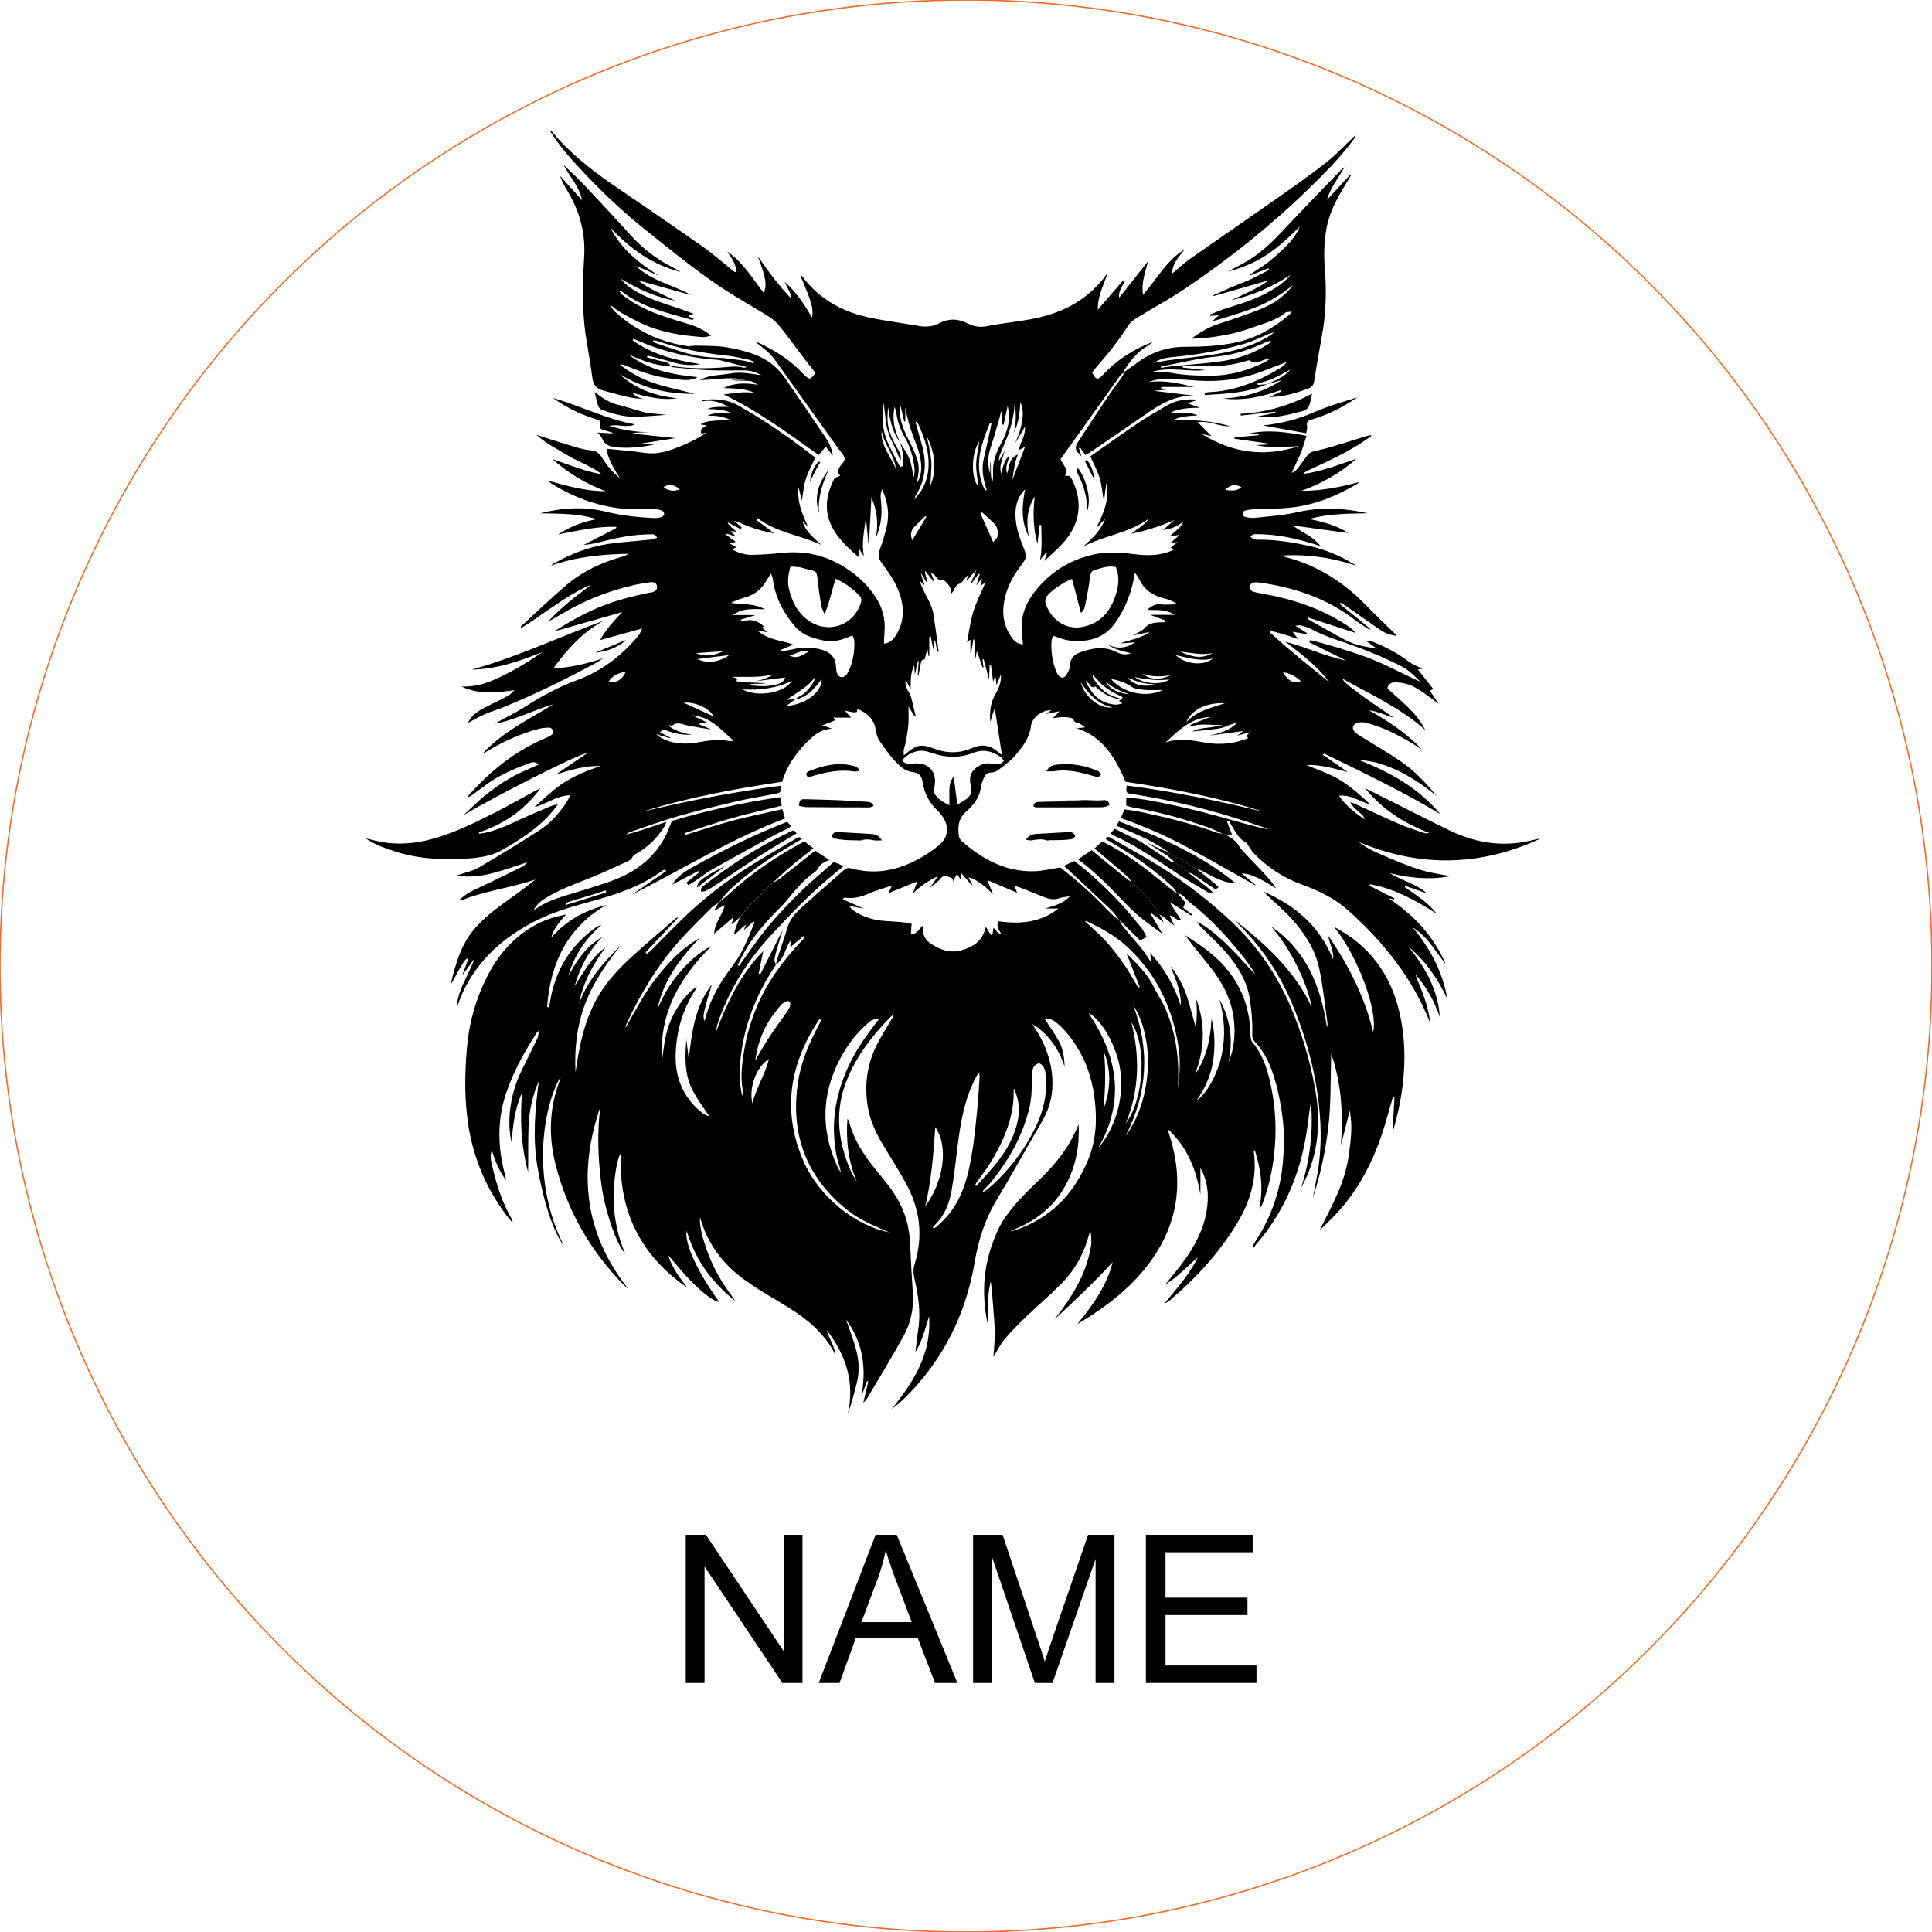 <svg viewBox="-40 -40 280 280" height="280.000mm" width="280.000mm" xmlns:xlink="http://www.w3.org/1999/xlink" xmlns="http://www.w3.org/2000/svg">
    <circle cy="0" cx="0" r="140" style="stroke:#f36926;stroke-width:0.05mm;fill:none" transform="matrix(1,0,0,-1,100,100)"></circle>
    <path d="M77.349,29.969C77.536,28.853,77.79,27.73,78.648,26.889C78.725,26.926,78.799,26.963,78.876,27C78.609,27.47,78.325,27.931,78.078,28.411C77.816,28.92,77.591,29.449,77.349,29.969L77.349,29.969z" style="stroke:none;fill:#000000;fill-rule:evenodd"></path>
    <path d="M117.511,26.668C118.269,27.472,118.45,28.523,118.629,29.576C118.159,28.649,117.69,27.725,117.22,26.799C117.316,26.755,117.412,26.712,117.511,26.668z" style="stroke:none;fill:#000000;fill-rule:evenodd"></path>
    <path d="M53.649,19.837C52.244,20.042,51.017,19.649,49.935,18.749C51.174,19.112,52.41,19.474,53.649,19.837z" style="stroke:none;fill:#000000;fill-rule:evenodd"></path>
    <path d="M129.235,84.059C128.23,83.411,127.227,82.764,126.223,82.115C126.917,82.449,127.605,82.799,128.311,83.113C128.654,83.266,129.027,83.354,129.388,83.472C129.412,83.524,129.438,83.574,129.462,83.627C129.386,83.771,129.311,83.917,129.235,84.062L129.235,84.059z" style="stroke:none;fill:#000000;fill-rule:evenodd"></path>
    <path d="M46.272,54.584C47.694,53.992,49.118,53.402,50.748,52.725C49.763,53.714,48.048,54.442,46.272,54.584z" style="stroke:none;fill:#000000;fill-rule:evenodd"></path>
    <path d="M65.069,85.527C63.73,86.554,62.391,87.581,61.008,88.64C61.135,87.677,61.808,87.15,65.069,85.527z" style="stroke:none;fill:#000000;fill-rule:evenodd"></path>
    <path d="M80.092,28.094C79.179,30.091,78.498,32.118,78.696,34.353C77.938,31.985,78.631,29.938,80.092,28.094z" style="stroke:none;fill:#000000;fill-rule:evenodd"></path>
    <path d="M116.213,27.828C117.316,29.158,118.365,32.474,117.45,34.318C117.694,32.121,117.043,30.305,116.143,28.551C115.997,28.265,116.014,28.254,116.213,27.828z" style="stroke:none;fill:#000000;fill-rule:evenodd"></path>
    <path d="M108.681,81.702C109.135,80.957,109.767,80.883,110.402,80.844C111.728,80.761,113.054,80.689,114.38,80.621C114.704,80.603,115.047,80.566,115.35,80.649C115.545,80.702,115.754,80.935,115.82,81.132C115.855,81.237,115.615,81.543,115.459,81.576C114.975,81.68,114.474,81.722,113.976,81.746C113.371,81.774,112.764,81.759,112.159,81.768C112.015,81.77,111.855,81.846,111.733,81.805C110.979,81.536,110.238,81.661,109.485,81.796C109.264,81.836,109.022,81.746,108.681,81.7L108.681,81.702z" style="stroke:none;fill:#000000;fill-rule:evenodd"></path>
    <path d="M87.806,81.794C87.288,81.794,86.954,81.851,86.65,81.781C86.034,81.641,85.442,81.586,84.828,81.787C84.634,81.851,84.398,81.792,84.182,81.787C83.612,81.774,83.039,81.785,82.471,81.742C81.938,81.7,81.403,81.624,80.881,81.51C80.756,81.484,80.575,81.222,80.601,81.11C80.643,80.933,80.809,80.706,80.97,80.656C81.237,80.573,81.545,80.595,81.831,80.61C83.199,80.68,84.568,80.761,85.936,80.842C86.609,80.881,87.29,80.916,87.808,81.794L87.806,81.794z" style="stroke:none;fill:#000000;fill-rule:evenodd"></path>
    <path d="M132.129,86.399C131.496,85.914,130.862,85.429,130.229,84.944C129.897,84.649,129.567,84.356,129.237,84.062C129.314,83.917,129.388,83.771,129.464,83.627C130.801,84.407,132.136,85.184,133.473,85.964C134.257,86.596,135.044,87.223,135.821,87.86C136.092,88.081,136.341,88.33,136.61,88.573C136.243,88.985,135.972,88.78,135.703,88.599C134.773,87.97,133.851,87.33,132.909,86.718C132.678,86.567,132.392,86.504,132.129,86.401L132.129,86.399z" style="stroke:none;fill:#000000;fill-rule:evenodd"></path>
    <path d="M84.531,71.732C84.249,71.767,84.035,71.844,83.839,71.813C81.744,71.468,79.738,71.9,77.748,72.477C77.449,72.564,77.1,72.82,76.907,72.379C76.713,71.933,77.143,71.802,77.414,71.697C79.43,70.904,81.49,70.426,83.662,70.998C83.998,71.088,84.381,71.14,84.531,71.734L84.531,71.732z" style="stroke:none;fill:#000000;fill-rule:evenodd"></path>
    <path d="M111.647,71.776C112.093,70.946,112.711,70.871,113.24,70.812C115.213,70.594,117.124,70.904,118.955,71.675C119.088,71.73,119.236,71.789,119.326,71.889C119.433,72.012,119.584,72.261,119.54,72.315C119.427,72.457,119.199,72.63,119.049,72.604C118.555,72.519,118.076,72.346,117.589,72.217C116.01,71.8,114.424,71.503,112.777,71.769C112.473,71.82,112.152,71.776,111.645,71.776L111.647,71.776z" style="stroke:none;fill:#000000;fill-rule:evenodd"></path>
    <path d="M53.649,19.837C54.547,19.927,55.447,20.014,56.583,20.128C54.87,20.235,53.402,20.392,51.934,20.401C50.296,20.409,48.725,19.942,47.196,19.383C46.973,19.302,46.757,19.013,46.674,18.773C46.488,18.234,46.39,17.663,46.182,16.805C47.436,17.823,48.587,18.504,49.937,18.751C51.017,19.651,52.246,20.045,53.651,19.839L53.649,19.837z" style="stroke:none;fill:#000000;fill-rule:evenodd"></path>
    <path d="M109.778,76.874C109.806,76.331,110.166,76.239,110.531,76.224C111.499,76.184,112.469,76.175,113.439,76.158C113.548,76.158,113.664,76.184,113.762,76.156C114.649,75.907,115.56,76.064,116.445,75.983C117.568,75.883,118.675,76.086,119.787,75.977C120.224,75.933,120.687,75.946,120.794,76.702C120.462,76.798,120.104,76.988,119.743,76.99C116.547,77.019,113.349,77.016,110.151,77.012C110.027,77.012,109.904,76.923,109.773,76.872L109.778,76.874z" style="stroke:none;fill:#000000;fill-rule:evenodd"></path>
    <path d="M75.787,76.765C75.859,75.944,76.014,75.804,76.667,75.826C78.172,75.874,79.677,75.894,81.18,75.957C82.653,76.018,84.125,76.114,85.595,76.199C85.993,76.223,86.395,76.254,86.624,76.813C86.386,76.89,86.172,77.016,85.96,77.016C82.913,77.016,79.863,77.003,76.816,76.973C76.468,76.968,76.123,76.835,75.787,76.765L75.787,76.765z" style="stroke:none;fill:#000000;fill-rule:evenodd"></path>
    <path d="M139.782,19.981C143.41,19.796,146.809,18.819,150.154,17.058C149.997,17.731,149.927,18.325,149.706,18.858C149.588,19.145,149.245,19.45,148.946,19.531C147.657,19.872,146.359,20.224,145.042,20.396C143.978,20.536,142.882,20.425,141.912,20.425C142.82,20.243,143.832,20.04,144.841,19.837C144.832,19.778,144.821,19.719,144.813,19.662C143.152,19.85,141.49,20.04,139.83,20.228C139.814,20.147,139.799,20.066,139.786,19.986L139.782,19.981z" style="stroke:none;fill:#000000;fill-rule:evenodd"></path>
    <path d="M149.317,22.791C147.058,22.384,144.994,22.015,143.024,21.661C145.538,21.399,148.063,20.8,150.501,19.721C152.504,18.837,154.636,18.242,156.742,17.583C155.156,18.627,153.52,19.575,151.738,20.243C151.128,20.473,150.508,20.667,149.894,20.879C149.501,21.014,149.319,21.218,149.426,21.692C149.498,22.011,149.365,22.375,149.315,22.788L149.317,22.791z" style="stroke:none;fill:#000000;fill-rule:evenodd"></path>
    <path d="M75.444,80.789C73.679,81.853,71.922,82.858,70.221,83.95C68.021,85.363,65.869,86.849,63.689,88.293C63.237,88.592,62.765,88.865,62.28,89.108C62.083,89.206,61.83,89.191,61.585,89.23C61.507,88.625,61.908,88.422,62.203,88.197C65.723,85.495,69.386,83.013,73.406,81.097C73.832,80.894,74.249,80.678,74.67,80.466C75.061,80.271,75.267,80.47,75.444,80.789L75.444,80.789z" style="stroke:none;fill:#000000;fill-rule:evenodd"></path>
    <path d="M132.129,86.399C133.016,87.083,133.908,87.76,134.79,88.452C135.118,88.71,135.421,89.001,135.736,89.276C135.697,89.341,135.657,89.407,135.616,89.473C135.4,89.405,135.162,89.376,134.974,89.265C133.637,88.47,132.282,87.703,130.989,86.842C127.889,84.78,124.838,82.644,121.43,81.093C121.275,81.023,121.139,80.914,120.927,80.78C121.135,80.562,121.301,80.387,121.559,80.116C122.775,80.717,123.997,81.318,125.218,81.921C126.716,82.906,128.21,83.893,129.718,84.865C129.851,84.951,130.059,84.92,130.231,84.944C130.865,85.429,131.498,85.914,132.132,86.399L132.129,86.399z" style="stroke:none;fill:#000000;fill-rule:evenodd"></path>
    <path d="M129.386,83.472C128.335,82.849,127.317,82.159,126.225,81.621C124.809,80.925,123.335,80.346,121.819,79.688C121.923,79.489,122.017,79.31,122.164,79.035C128.112,81.333,133.929,83.784,139.019,87.959C137.866,87.998,136.979,87.589,136.099,87.205C135.437,86.917,134.819,86.526,134.172,86.198C133.954,86.089,133.704,86.039,133.471,85.962C132.134,85.182,130.799,84.404,129.462,83.625C129.436,83.574,129.412,83.522,129.388,83.47L129.386,83.472z" style="stroke:none;fill:#000000;fill-rule:evenodd"></path>
    <path d="M122.162,93.278L122.192,93.309C121.808,92.828,121.469,92.299,121.028,91.878C118.974,89.923,116.895,87.998,114.822,86.063C114.638,85.892,114.448,85.726,114.182,85.486C114.732,85.23,115.206,85.01,115.691,84.782C118.098,86.613,120.261,88.66,122.304,90.831C123.372,91.965,124.366,93.171,125.351,94.379C125.687,94.792,125.897,95.307,126.172,95.792C125.84,95.974,125.565,96.122,125.244,96.297C124.235,95.307,123.199,94.294,122.164,93.28L122.162,93.278z" style="stroke:none;fill:#000000;fill-rule:evenodd"></path>
    <path d="M59.464,87.919C60.082,87.421,60.703,86.921,61.321,86.423C61.279,86.36,61.236,86.296,61.194,86.233C59.936,86.89,58.678,87.546,57.419,88.203C58.136,87.061,59.173,86.353,60.27,85.739C64.609,83.308,69.047,81.08,73.681,79.26C73.81,79.21,73.943,79.164,74.1,79.105C74.275,79.308,74.434,79.492,74.598,79.677C74.5,79.813,74.456,79.933,74.373,79.974C73.631,80.35,72.866,80.684,72.136,81.082C69.113,82.731,66.094,84.387,63.09,86.071C62.398,86.46,61.78,86.978,61.12,87.426C60.681,87.725,60.226,88.005,59.781,88.293C59.676,88.168,59.571,88.042,59.468,87.917L59.464,87.919z" style="stroke:none;fill:#000000;fill-rule:evenodd"></path>
    <path d="M52.008,21.506C50.809,22.091,49.525,21.386,48.29,21.733C50.191,22.295,52.113,22.651,54.108,22.614C53.336,22.653,52.568,22.692,51.796,22.732C51.796,22.773,51.796,22.817,51.796,22.858C53.841,23.072,55.886,23.286,57.926,23.498C56.198,23.767,54.448,24.04,52.696,24.313C52.692,24.342,52.69,24.368,52.686,24.396L54.85,24.396C53.018,24.84,51.174,24.992,49.313,24.829C48.404,24.75,47.617,24.497,47.246,23.529C47.139,23.249,46.868,23.031,46.602,22.694C47.388,22.738,48.07,22.777,48.751,22.817C48.76,22.786,48.767,22.753,48.775,22.723C48.452,22.622,48.135,22.5,47.808,22.424C46.991,22.231,46.991,22.24,46.921,21.347C46.912,21.24,46.892,21.135,46.866,20.931C44.559,20.211,42.313,19.269,40.144,17.674C44.269,18.882,47.939,20.774,52.008,21.506L52.008,21.506z" style="stroke:none;fill:#000000;fill-rule:evenodd"></path>
    <path d="M124.025,87.871C125.506,89.307,126.998,90.731,128.051,92.533C128.234,92.88,128.42,93.226,128.658,93.676C128.036,93.212,127.476,92.795,126.917,92.38C126.871,92.419,126.828,92.459,126.782,92.498C127.354,93.459,127.924,94.42,128.479,95.353C127.387,94.541,126.271,93.756,125.211,92.9C124.481,92.31,123.804,91.644,123.151,90.967C120.984,88.721,118.848,86.445,116.231,84.546C116.879,84.11,117.491,83.697,118.203,83.216C119.767,84.496,121.327,85.781,122.896,87.054C123.256,87.347,123.647,87.6,124.023,87.873L124.025,87.871z" style="stroke:none;fill:#000000;fill-rule:evenodd"></path>
    <path d="M130.578,89.4C130.618,89.438,130.659,89.473,130.705,89.501C131.05,89.912,131.395,90.325,131.789,90.794C131.725,90.954,131.638,91.172,131.481,91.563C131.885,91.867,132.335,92.205,132.785,92.544C132.739,92.594,132.693,92.644,132.647,92.697C131.686,92.094,130.725,91.489,129.764,90.886C129.72,90.912,129.676,90.941,129.633,90.967C130.126,91.729,130.62,92.489,131.144,93.302C130.493,93.464,130.17,92.819,129.515,92.664C129.746,93.169,129.921,93.547,130.211,94.178C129.602,93.678,129.185,93.324,128.752,92.987C128.532,92.817,128.285,92.684,128.049,92.533C126.994,90.731,125.502,89.304,124.023,87.871C123.815,87.587,123.651,87.253,123.391,87.028C122.216,85.999,121.012,85.001,119.82,83.987C119.437,83.662,119.06,83.332,118.627,82.958C119.029,82.591,119.37,82.279,119.743,81.936C121.736,82.961,123.621,84.116,125.392,85.442C126.963,86.617,128.468,87.88,130.008,89.095C130.174,89.226,130.384,89.3,130.574,89.398L130.578,89.4z" style="stroke:none;fill:#000000;fill-rule:evenodd"></path>
    <path d="M71.933,88.018C70.896,89.033,69.838,90.03,68.825,91.072C68.246,91.668,67.739,92.334,67.202,92.97C66.854,93.278,66.509,93.588,66.155,93.887C66.125,93.914,66.042,93.881,66,93.876C66.105,93.625,66.21,93.372,66.317,93.116C66.264,93.09,66.212,93.062,66.157,93.035C65.284,93.787,64.412,94.541,63.523,95.307C63.499,93.791,64.683,92.738,65.03,91.174C64.41,91.504,63.936,91.758,63.473,92.004C63.698,91.607,63.918,91.218,64.139,90.827C64.139,90.827,64.126,90.84,64.126,90.84C64.698,90.359,65.294,89.903,65.841,89.396C69.05,86.421,72.678,84.048,76.571,81.929C76.765,82.085,76.982,82.264,77.202,82.434C77.401,82.587,77.604,82.731,77.873,82.93C76.647,83.917,75.535,84.776,74.469,85.685C73.596,86.43,72.774,87.238,71.931,88.018L71.933,88.018z" style="stroke:none;fill:#000000;fill-rule:evenodd"></path>
    <path d="M137.134,80.798C137.318,80.861,137.503,80.922,137.687,80.986C138.141,81.292,138.646,81.545,139.035,81.919C139.419,82.29,139.651,82.816,140.015,83.216C140.92,84.206,141.866,85.158,142.785,86.135C143.554,86.949,144.31,87.775,144.944,88.754C144.168,88.299,143.419,87.79,142.611,87.408C141.785,87.017,140.957,86.572,139.946,86.593C140.618,87.142,141.289,87.692,141.962,88.24C141.944,88.26,141.925,88.278,141.907,88.297C138.733,86.517,135.577,84.702,132.378,82.963C129.209,81.239,125.914,79.778,122.45,78.561C122.636,78.102,122.78,77.744,122.961,77.296C123.592,77.39,124.197,77.453,124.789,77.574C128.724,78.377,132.621,79.312,136.398,80.697C136.625,80.78,136.887,80.767,137.134,80.8L137.134,80.798z" style="stroke:none;fill:#000000;fill-rule:evenodd"></path>
    <path d="M28.376,57.039C34.958,55.226,41.11,52.277,47.515,49.942C44.463,51.587,42.22,54.073,40.19,56.871C42.661,56.753,45.02,56.205,47.364,55.41C47.052,55.621,46.755,55.862,46.425,56.041C42.051,58.409,37.595,60.602,32.99,62.485C32.086,62.854,31.138,63.123,30.244,63.516C29.418,63.879,28.638,64.342,27.826,64.768C28.197,63.914,28.887,63.317,29.683,62.863C30.626,62.326,31.616,61.867,32.59,61.38C33.294,61.028,34.01,60.698,34.548,60.028C32.022,60.364,29.517,60.733,26.865,59.49C28.597,59.551,29.991,59.195,31.352,58.623C33.94,57.535,36.317,56.082,38.637,54.483C35.334,55.814,31.998,56.985,28.379,57.041L28.376,57.039z" style="stroke:none;fill:#000000;fill-rule:evenodd"></path>
    <path d="M38.333,74.242C36.029,77.355,33.045,79.47,29.386,80.636C29.412,80.704,29.438,80.772,29.462,80.837C29.803,80.778,30.148,80.735,30.484,80.656C32.225,80.241,33.835,79.492,35.448,78.731C36.924,78.037,38.438,77.423,39.943,76.787C40.162,76.695,40.413,76.678,40.845,76.584C40.507,77.025,40.299,77.314,40.072,77.587C38.076,79.972,35.504,81.617,32.852,83.148C31.339,84.022,29.624,84.295,27.933,84.411C24.256,84.664,20.593,84.52,17.05,83.332C15.645,82.862,14.24,82.382,13,81.501C13.305,81.573,13.616,81.635,13.917,81.718C16.871,82.524,19.811,82.379,22.736,81.567C25.973,80.667,28.96,79.166,31.939,77.659C33.656,76.789,35.323,75.824,37.018,74.908C37.451,74.675,37.896,74.463,38.335,74.242L38.333,74.242z" style="stroke:none;fill:#000000;fill-rule:evenodd"></path>
    <path d="M130.578,89.4C130.371,89.116,130.205,88.789,129.951,88.555C127.549,86.32,124.931,84.374,122.096,82.72C121.48,82.362,120.87,81.988,120.259,81.624C120.486,81.126,120.737,81.307,120.995,81.455C123.348,82.814,125.746,84.101,128.047,85.54C131.841,87.915,135.376,90.65,138.626,93.728C142.285,97.195,145.077,101.289,147.061,105.926C148.664,109.673,149.809,113.561,150.554,117.563C151.318,121.67,151.233,125.729,149.726,129.681C149.404,130.519,149.013,131.332,148.579,132.134C149.839,128.086,150.366,123.962,149.986,119.719C149.83,120.785,149.658,121.849,149.525,122.917C148.754,129.104,146.621,134.731,142.67,139.609C142.464,139.863,142.237,140.101,142.034,140.358C141.92,140.503,141.837,140.669,141.739,140.826C141.667,140.773,141.597,140.721,141.525,140.666C141.665,140.406,141.787,140.136,141.949,139.889C144.048,136.678,145.365,133.169,145.828,129.366C146.176,126.506,146.18,123.647,145.717,120.779C145.413,118.909,145.007,117.083,144.38,115.3C143.808,113.67,143.015,112.167,141.811,110.916C141.483,110.575,141.479,110.219,141.49,109.819C141.536,108.143,141.398,106.488,141.141,104.827C140.732,102.21,139.421,100.067,137.759,98.123C136.699,96.882,135.476,95.784,134.327,94.621C134.026,94.316,133.726,94.005,133.495,93.61C134.624,94.121,135.574,94.901,136.496,95.687C137.49,96.535,138.414,97.47,139.314,98.42C140.168,99.322,140.953,100.292,141.909,101.131C141.494,100.515,141.114,99.871,140.66,99.285C138.218,96.148,135.57,93.208,132.413,90.761C131.854,90.329,131.513,89.597,130.707,89.501C130.661,89.473,130.62,89.438,130.581,89.4L130.578,89.4z" style="stroke:none;fill:#000000;fill-rule:evenodd"></path>
    <path d="M139.024,93.396C143.463,96.92,147.65,100.67,150.106,105.961C149.682,103.766,148.847,101.734,147.86,99.762C146.873,97.791,145.676,95.952,144.232,94.274C149.367,97.789,151.425,102.986,152.314,108.882C152.345,108.705,152.421,108.524,152.397,108.355C152.019,105.699,151.759,103.016,151.202,100.395C150.61,97.608,149.077,95.231,147.174,93.138C146.029,91.878,144.717,90.77,143.48,89.591C143.382,89.497,143.294,89.394,143.124,89.213C147.486,91.148,151.102,93.931,153.219,99.056C153.324,97.82,152.716,96.878,152.489,95.604C155.541,100.015,157.789,104.526,159.005,109.574C159.75,106.516,156.727,98.427,153.31,94.303C158.455,97,161.548,101.184,162.83,106.759C163.604,110.125,163.709,113.513,163.324,116.941C163.049,119.396,162.527,121.792,161.815,124.169C161.909,122.459,162,120.748,162.094,119.038L161.867,119.007C161.535,120.167,161.205,121.329,160.869,122.489C159.576,126.963,157.669,131.138,154.687,134.753C153.649,136.011,152.472,137.154,151.272,138.268C152.146,136.488,153.085,134.738,153.872,132.92C154.663,131.092,155.25,129.183,155.51,127.188C155.772,125.178,156.056,123.171,155.609,120.999C155.159,122.758,154.748,124.361,154.339,125.965C154.665,121.517,154.453,117.152,152.933,112.703C152.808,116.405,152.919,119.918,152.511,123.372C152.102,126.83,151.347,130.266,150.276,133.611C150.495,132.444,150.722,131.28,150.929,130.111C151.521,126.795,151.521,123.479,151.148,120.128C150.567,114.929,149.18,109.961,147.137,105.17C145.427,101.155,143.032,97.573,139.983,94.438C139.679,94.126,139.378,93.811,139.076,93.494C139.052,93.468,139.043,93.431,139.026,93.398L139.024,93.396z" style="stroke:none;fill:#000000;fill-rule:evenodd"></path>
    <path d="M57.164,13.085C55.008,13.01,53.039,12.255,51.106,11.376C54.033,13.679,57.513,14.299,61.094,14.658C59.947,15.33,58.765,15.027,57.603,14.915C55.2,14.686,52.945,13.926,50.735,13.002C50.453,12.884,50.147,12.82,49.811,12.834C51.362,14.026,53.048,14.977,54.885,15.564C56.712,16.15,58.601,16.538,60.698,17.074C56.633,17.137,53.077,16.215,49.798,14.21C52.142,16.438,55.012,17.395,58.151,17.714C55.978,18.054,53.913,17.532,51.643,16.929C52.181,17.583,52.734,17.663,53.273,17.829C52.572,17.751,51.858,17.731,51.174,17.578C49.907,17.292,48.655,16.932,47.399,16.595C46.508,16.357,45.997,15.826,45.865,14.863C45.603,12.923,45.276,10.99,44.959,9.059C44.461,6.029,44.435,2.977,44.524,-0.079C44.555,-1.134,44.653,-2.185,44.686,-3.24C44.789,-6.488,43.943,-9.488,42.276,-12.266C41.85,-12.976,41.442,-13.697,41.16,-14.525C42.226,-13.343,43.29,-12.162,44.356,-10.98C43.996,-12.904,42.626,-14.272,41.66,-16.126C42.766,-15.052,43.742,-14.167,44.642,-13.21C46.936,-10.774,49.219,-8.326,51.464,-5.844C53.221,-3.902,55.268,-2.368,57.596,-1.193C57.952,-1.014,58.302,-0.826,58.627,-0.597C54.545,-1.606,51.309,-3.972,48.469,-6.993C50.023,-3.878,52.618,-1.849,55.486,-0.049C54.376,-0.52,53.267,-0.992,52.157,-1.464C54.42,0.734,57.531,1.269,60.165,2.77C57.603,2.055,55.043,1.341,52.48,0.627C54.086,1.95,56.032,2.614,57.821,3.578C55.01,3.058,52.458,1.887,50.012,0.423C50.49,1.135,51.163,1.59,51.853,2.022C53.776,3.228,55.921,3.895,58.059,4.585C58.85,4.84,59.621,5.151,60.528,5.483C60.25,5.583,60.106,5.638,59.96,5.69C59.89,5.758,59.822,5.826,59.752,5.896L60.585,6.112C60.506,6.201,60.427,6.293,60.351,6.383C56.72,5.328,52.965,4.585,49.909,2.075L49.774,2.239C49.942,2.422,50.088,2.634,50.28,2.789C52.094,4.24,54.175,5.166,56.358,5.891C57.456,6.258,58.56,6.61,59.672,6.933C60.869,7.281,61.981,7.781,63.077,8.652C62.621,8.738,62.254,8.884,61.9,8.86C58.741,8.641,55.641,8.163,52.749,6.758C51.279,6.044,49.815,5.332,48.541,4.251C48.633,4.727,48.965,5.046,49.293,5.334C52.277,7.966,55.726,9.618,59.68,10.164C60.065,10.216,60.473,10.074,60.866,10.09C62.356,10.144,63.868,10.085,65.325,10.337C66.942,10.614,68.593,11.001,70.076,11.676C71.549,12.346,72.835,13.434,73.783,14.815C75.717,17.631,77.654,20.444,79.561,23.28C80.101,24.082,80.569,24.936,80.689,26.039C80.322,25.56,80.022,25.172,79.677,24.724C79.284,25.189,78.967,25.563,78.64,25.949C74.209,22.777,69.886,19.592,64.884,17.165C66.454,16.982,67.912,16.698,69.423,16.962C67.964,16.289,66.424,16.307,64.879,16.235C66.393,15.477,68.001,15.459,69.84,15.772C68.951,15.202,68.951,15.195,67.785,15.175C67.147,15.164,66.507,15.175,65.869,15.042L68.01,15.042C65.81,14.548,63.643,15.031,61.452,15.09C62.789,14.267,64.342,14.422,65.799,14.136C67.295,13.841,68.748,14.157,70.314,14.378C69.561,13.926,68.744,13.685,67.848,13.677C66.101,13.661,64.353,13.725,62.61,13.651C60.908,13.578,59.213,13.38,57.513,13.227C57.382,13.216,57.26,13.113,57.133,13.054C57.314,13.067,57.498,13.067,57.677,13.093C59.914,13.415,62.162,13.426,64.41,13.275C65.53,13.198,66.645,12.98,67.765,13.284C67.898,13.321,68.064,13.244,68.281,13.209C66.904,12.858,65.618,12.523,64.329,12.2C64.154,12.156,63.968,12.148,63.789,12.137C62.269,12.047,60.775,11.833,59.278,11.518C57.048,11.049,54.881,10.417,52.79,9.511C52.452,9.365,52.107,9.236,51.766,9.1C51.74,9.174,51.713,9.249,51.687,9.323C54.608,11.433,58.005,12.228,61.509,12.781C60.139,13.024,58.811,12.897,57.489,12.499C56.283,12.137,55.054,11.848,53.835,11.525L53.769,11.792C54.599,12.012,55.425,12.266,56.266,12.438C56.694,12.526,57.03,12.639,57.17,13.083L57.164,13.085zM69.209,12.659C69.246,12.595,69.286,12.53,69.323,12.467C69.063,12.357,68.814,12.202,68.543,12.145C67.483,11.923,66.426,11.647,65.353,11.538C61.889,11.189,58.492,10.542,55.198,9.399C55.014,9.336,54.8,9.36,54.599,9.343C54.702,9.557,54.835,9.662,54.986,9.712C56.419,10.192,57.845,10.699,59.296,11.125C60.794,11.564,62.328,11.796,63.901,11.844C65.159,11.883,66.417,12.078,67.667,12.25C68.189,12.322,68.694,12.519,69.207,12.659L69.209,12.659z" style="stroke:none;fill:#000000;fill-rule:evenodd"></path>
    <path d="M143.633,15.678C142.038,16.39,140.348,16.739,138.631,16.947C137.3,17.109,135.957,17.154,134.62,17.251C134.604,17.181,134.589,17.111,134.572,17.041C134.77,16.969,134.965,16.842,135.166,16.833C138.982,16.696,142.364,15.278,145.564,13.329C145.916,13.115,146.23,12.844,146.471,12.467C145.269,12.927,144.068,13.397,142.864,13.851C139.539,15.108,136.11,15.42,132.584,15.09C131.105,14.952,129.606,14.979,128.116,14.99C127.555,14.994,126.994,15.164,126.432,15.374C128.702,15.055,130.876,15.558,133.051,16.082L128.287,16.082L128.265,16.252C128.462,16.313,128.66,16.375,129.008,16.482C128.376,16.536,127.891,16.578,127.177,16.639C129.281,16.892,131.142,17.117,133.191,17.364C130.48,17.244,128.411,18.421,126.415,19.787C123.686,21.65,120.967,23.527,118.238,25.392C117.945,25.591,117.626,25.748,117.288,25.943C117.017,25.55,116.783,25.211,116.552,24.872C116.491,24.901,116.427,24.929,116.366,24.958C116.473,25.305,116.58,25.65,116.733,26.142C115.722,25.095,115.684,24.899,116.338,23.891C117.699,21.79,119.077,19.697,120.475,17.618C121.185,16.562,121.958,15.551,122.686,14.507C122.799,14.345,122.828,14.125,122.898,13.93C122.898,13.93,122.887,13.941,122.887,13.941C123.586,13.443,124.287,12.951,124.982,12.449C127.018,10.977,129.29,10.26,131.806,10.262C134.316,10.262,136.828,10.142,139.281,9.598C142.134,8.965,144.594,7.508,146.827,5.651C146.932,5.563,146.999,5.43,147.218,5.144C146.779,5.223,146.455,5.186,146.278,5.33C145.258,6.166,144.083,6.586,142.842,7.012C141.47,7.481,140.116,7.988,138.703,8.314C136.765,8.759,134.805,9.037,132.658,9.091C133.984,8.098,135.253,7.372,136.695,6.909C138.729,6.256,140.758,5.572,142.74,4.775C144.572,4.037,146.187,2.922,147.425,1.306C146.755,1.795,146.106,2.317,145.407,2.763C144.675,3.23,143.915,3.667,143.131,4.043C142.346,4.417,141.527,4.72,140.708,5.013C139.891,5.306,139.052,5.542,138.226,5.81C137.412,6.077,136.601,6.352,135.721,6.533C136,6.278,136.282,6.024,136.649,5.69C136.188,5.723,135.797,5.751,135.406,5.78C135.387,5.716,135.365,5.653,135.345,5.59C136.214,5.258,137.069,4.873,137.958,4.604C140.077,3.964,142.174,3.276,144.109,2.175C145.206,1.551,146.23,0.841,147.036,-0.171C144.393,1.59,141.529,2.815,138.432,3.519C139.34,3.091,140.258,2.676,141.158,2.23C142.097,1.765,143.021,1.269,143.891,0.622C141.23,1.385,138.569,2.145,135.911,2.907C135.891,2.868,135.871,2.831,135.852,2.791C136.739,2.396,137.619,1.987,138.513,1.607C139.413,1.225,140.339,0.902,141.226,0.493C142.141,0.072,143.024,-0.422,143.919,-0.885C143.886,-0.962,143.851,-1.04,143.819,-1.117C142.916,-0.765,142.014,-0.411,141.112,-0.059C141.095,-0.09,141.079,-0.123,141.062,-0.153C141.988,-0.774,142.951,-1.344,143.827,-2.028C144.741,-2.74,145.597,-3.535,146.423,-4.348C147.242,-5.154,147.939,-6.067,148.367,-7.17C146.265,-5.051,144.081,-3.054,141.328,-1.818C140.247,-1.333,139.131,-0.922,137.96,-0.638C138.606,-0.986,139.249,-1.342,139.902,-1.678C142.231,-2.886,144.109,-4.627,145.885,-6.53C148.69,-9.536,151.567,-12.474,154.416,-15.438C154.534,-15.563,154.667,-15.672,154.837,-15.755C153.99,-14.182,152.797,-12.81,152.312,-11.021C153.446,-12.256,154.58,-13.49,155.713,-14.724L155.827,-14.652C155.469,-14.047,155.119,-13.435,154.752,-12.837C153.603,-10.969,152.631,-9.029,152.236,-6.847C151.882,-4.9,151.855,-2.936,152.013,-0.973C152.277,2.344,152.157,5.636,151.545,8.912C151.154,11.016,150.792,13.124,150.457,15.239C150.374,15.765,150.16,16.091,149.671,16.281C147.838,16.993,145.962,17.515,143.948,17.548C144.529,17.277,145.108,17.006,145.689,16.735C145.671,16.665,145.656,16.595,145.638,16.525C142.995,17.482,140.308,18.124,137.25,17.753C140.465,17.587,143.242,16.763,145.75,15.094C145.035,15.295,144.319,15.496,143.605,15.697C144.817,15.114,146.126,14.686,147.01,13.552C145.499,14.4,143.991,15.247,142.248,15.549C142.263,15.63,142.281,15.708,142.296,15.789C142.744,15.752,143.192,15.715,143.637,15.678L143.633,15.678zM127.195,12.619C127.854,12.491,128.51,12.327,129.176,12.237C131.513,11.925,133.866,11.7,136.195,11.328C138.86,10.905,141.449,10.192,143.795,8.79C144.096,8.611,144.371,8.392,144.66,8.191C144.175,8.224,143.806,8.443,143.412,8.609C142.447,9.017,141.494,9.485,140.492,9.777C137.143,10.754,133.724,11.394,130.246,11.719C129.189,11.818,128.119,11.951,127.195,12.619zM128.237,13.109C128.25,13.179,128.265,13.246,128.278,13.316C128.733,13.246,129.185,13.152,129.641,13.109C131.915,12.882,134.196,12.716,136.463,12.436C139.115,12.108,141.617,11.3,143.867,9.815C144.013,9.718,144.129,9.572,144.258,9.448C143.932,9.404,143.703,9.48,143.484,9.581C141.208,10.642,138.834,11.442,136.335,11.671C133.584,11.925,130.935,12.648,128.23,13.109L128.237,13.109zM134.685,13.626C132.319,13.963,129.678,13.104,127.077,13.856C127.339,13.935,127.605,13.965,127.874,13.974C128.527,13.998,129.2,13.921,129.831,14.046C131.518,14.376,133.213,14.424,134.921,14.457C137.927,14.513,140.736,13.793,143.397,12.434C143.592,12.335,143.766,12.198,143.95,12.08C143.611,12.025,143.345,12.104,143.085,12.196C142.453,12.418,141.848,12.836,141.165,12.259C141.042,12.156,140.688,12.296,140.455,12.364C138.773,12.862,137.049,13.08,135.299,13.078C134.318,13.078,133.337,13.037,132.354,13.026C132.04,13.021,131.723,13.059,131.406,13.076C131.404,13.142,131.4,13.207,131.398,13.273C132.573,13.399,133.746,13.526,134.683,13.629L134.685,13.626z" style="stroke:none;fill:#000000;fill-rule:evenodd"></path>
    <path d="M72.433,99.805C72.881,98.01,73.593,96.29,74.091,94.527C74.537,92.955,75.577,92.074,76.636,91.113C78.493,89.427,80.405,87.801,82.275,86.13C82.613,85.827,82.932,85.744,83.356,85.859C87.572,87,91.308,85.816,94.796,83.472C95.159,83.229,95.502,82.958,95.849,82.694C97.49,81.445,97.704,79.697,96.413,78.089C96.275,77.919,96.155,77.731,95.993,77.587C94.731,76.449,93.97,75.044,93.713,73.364C93.586,72.536,93.254,71.992,92.28,71.898C91.174,71.791,90.366,71.005,89.66,70.234C88.833,69.325,88.094,68.322,87.419,67.293C87.115,66.83,86.993,66.218,86.897,65.655C86.663,64.298,85.807,63.481,84.647,62.909C84.461,62.817,84.116,62.673,84.219,63.165C84.059,63.193,83.898,63.261,83.745,63.241C83.395,63.197,83.05,63.112,82.458,62.996C82.864,63.459,83.107,63.737,83.343,64.003L80.776,64.003C80.903,64.148,80.981,64.237,81.102,64.373C80.527,64.595,79.952,64.82,79.186,65.118C79.725,65.305,80.068,65.428,80.599,65.613C79.267,65.653,78.377,66.232,77.569,66.968C75.656,68.707,74.144,70.716,73.357,73.303C66.498,74.323,59.68,75.57,53.046,77.659C59.665,76.049,66.35,74.782,73.102,73.882C73.24,74.758,73.163,74.895,72.355,75.053C70.509,75.411,68.645,75.695,66.815,76.121C63.962,76.785,61.113,77.477,58.297,78.279C56.004,78.932,53.758,79.767,51.495,80.525C51.226,80.614,50.966,80.737,50.735,80.94C52.69,80.492,54.553,79.758,56.587,79.111C56.443,79.426,56.364,79.686,56.22,79.904C55.276,81.351,54.099,82.559,52.626,83.483C52.251,83.719,51.794,83.852,51.58,84.356C51.473,84.608,51.089,84.776,50.796,84.909C49.013,85.717,47.244,86.561,45.426,87.282C43.401,88.083,41.352,88.819,39.465,89.925C38.628,90.416,37.809,90.938,37.342,91.915C37.532,91.793,37.724,91.675,37.909,91.55C39.594,90.412,41.54,89.94,43.441,89.341C45.479,88.699,47.554,88.136,49.522,87.321C52.631,86.032,55.115,83.957,56.604,80.855C56.886,80.269,57.098,79.651,57.373,78.972C62.463,77.477,67.669,76.298,73.047,75.542C73.141,75.979,73.215,76.317,73.312,76.757C70.858,77.364,68.464,77.893,66.107,78.559C63.781,79.219,61.493,80.018,59.189,80.756C59.215,80.844,59.243,80.931,59.27,81.021C61.585,80.315,63.883,79.546,66.221,78.924C68.56,78.301,70.939,77.827,73.384,77.268C73.521,77.744,73.637,78.142,73.777,78.618C65.937,81.569,58.927,85.99,51.55,89.671C53.208,88.535,54.866,87.399,56.526,86.264C56.493,86.196,56.46,86.13,56.43,86.063C56.312,86.08,56.161,86.058,56.078,86.122C52.808,88.562,49,89.73,45.136,90.785C42.582,91.482,40.039,92.243,37.669,93.44C33.034,95.779,29.292,99.058,27.055,103.849C26.734,104.537,26.502,105.267,26.257,105.902C26.205,105.155,26.5,103.949,27.229,102.372C27.756,101.238,28.348,100.137,28.761,98.918C28.206,99.687,27.649,100.458,26.989,101.372C27.332,100.428,27.623,99.626,27.915,98.824C27.326,99.006,27.157,99.521,26.886,99.934C26.589,100.391,26.345,100.88,26.083,101.356C25.823,101.83,25.567,102.307,25.276,102.765C26.028,99.742,26.812,96.74,29.003,94.342C30.29,92.933,31.769,91.769,33.315,90.672C34.766,89.645,36.199,88.594,37.601,87.467C34.025,88.695,30.235,89.088,26.736,90.545C26.701,90.484,26.664,90.423,26.629,90.362C27.081,90.023,27.498,89.619,27.992,89.359C29.049,88.8,30.148,88.321,31.225,87.799C32.693,87.085,34.157,86.366,35.616,85.634C35.917,85.484,36.188,85.267,36.415,84.973C34.738,85.506,33.077,86.113,31.376,86.552C29.689,86.987,27.955,87.199,26.168,86.886C26.347,86.829,26.53,86.779,26.707,86.718C27.594,86.406,28.558,86.222,29.355,85.752C32.328,84.003,35.271,82.198,38.176,80.337C39.72,79.347,40.946,77.989,41.977,76.468C42.209,76.127,42.392,75.754,42.68,75.254C40.612,75.291,39.201,76.567,37.473,76.958C38.897,75.712,40.225,74.365,41.839,73.353C43.473,72.331,45.236,71.603,47.076,71.024C44.821,70.924,42.731,71.586,40.579,72.239C42.071,71.221,43.561,70.201,45.099,69.152C43.895,69.205,31.422,75.577,27.212,78.124C28.267,77.143,29.27,76.095,30.395,75.199C31.557,74.275,32.789,73.416,34.076,72.678C35.308,71.973,36.649,71.457,38.091,70.789C37.529,70.343,37.119,70.456,36.73,70.601C34.724,71.346,32.748,72.156,30.969,73.366C30.128,73.939,29.327,74.568,28.507,75.168C28.287,75.33,28.057,75.485,27.734,75.538C27.83,75.407,27.918,75.265,28.027,75.144C31.057,71.789,34.484,68.964,38.668,67.147C39,67.003,39.332,66.852,39.651,66.679C39.943,66.522,40.24,66.332,40.142,65.928C40.05,65.544,39.742,65.426,39.386,65.452C38.991,65.48,38.589,65.504,38.207,65.6C35.548,66.275,33.077,67.403,30.725,68.801C30.458,68.958,30.194,69.12,29.905,69.24C32.824,66.096,36.632,64.248,40.229,62.061C37.317,62.889,34.639,64.386,31.62,64.903C31.837,64.79,32.053,64.681,32.267,64.563C33.538,63.861,34.853,63.228,36.068,62.442C38.486,60.877,41.001,59.534,43.709,58.538C47.128,57.28,49.94,55.134,52.303,52.386C52.609,52.032,52.865,51.635,53.057,51.084C51.084,51.628,49.112,52.172,46.98,52.76C47.825,51.174,48.985,49.981,50.178,48.701C46.892,49.638,43.609,50.575,40.323,51.51C42.381,50.186,44.478,48.989,46.713,48.052C49.101,47.054,51.589,46.414,54.114,45.894C54.221,45.872,54.335,45.885,54.44,45.859C55.008,45.719,55.268,45.422,55.22,44.983C55.171,44.542,54.839,44.301,54.239,44.384C53.378,44.5,52.515,44.64,51.67,44.839C47.821,45.734,44.221,47.24,40.848,49.297C40.413,49.562,39.969,49.811,39.489,50.014C41.328,48.026,43.469,46.399,45.667,44.756C45.435,44.841,45.193,44.907,44.972,45.016C42.154,46.401,39.651,48.282,37.066,50.036C36.564,50.377,36.048,50.695,35.489,51.056C35.489,50.901,35.463,50.813,35.493,50.787C37.665,48.795,39.786,46.746,42.029,44.837C44.439,42.785,47.266,41.468,50.317,40.636C50.571,40.566,50.809,40.446,51.025,40.256C47.233,40.337,43.497,40.686,39.86,41.986C39.939,41.912,40.009,41.829,40.096,41.767C40.184,41.704,40.284,41.66,40.38,41.606C43.157,40.02,46.121,39.004,49.308,38.672C50.931,38.504,52.559,38.375,54.182,38.207C54.518,38.172,54.848,38.047,55.239,37.949C54.938,37.296,54.461,37.433,54.057,37.44C51.757,37.47,49.518,37.894,47.301,38.48C46.401,38.718,45.485,38.893,44.563,38.989C46.136,38.176,47.711,37.366,49.282,36.546C49.319,36.527,49.31,36.418,49.324,36.345C46.447,36.267,43.663,36.911,40.865,37.462C42.578,36.332,44.441,35.609,46.462,35.242C43.781,34.373,41.02,34.454,38.27,34.395C41.461,33.573,44.662,33.385,47.893,34.174C50.156,34.727,52.467,34.967,54.789,35.081C55.145,35.098,55.519,35.033,55.862,34.928C56.032,34.875,56.248,34.655,56.259,34.497C56.27,34.333,56.096,34.065,55.938,34.001C55.615,33.873,55.248,33.796,54.896,33.79C53.66,33.77,52.419,33.846,51.185,33.783C47.106,33.573,43.393,32.215,39.935,30.093C39.814,30.019,39.714,29.914,39.395,29.652C42.303,30.452,44.961,31.21,47.79,31.183C44.889,30.137,42.342,28.536,40.035,26.524C42.421,27.345,44.747,28.298,47.24,28.756C45.798,27.592,44.03,27.033,42.466,26.107C40.894,25.174,39.246,24.35,37.743,23.022C39.666,23.632,41.409,24.208,43.17,24.73C44,24.977,44.854,25.207,45.713,25.281C46.479,25.349,46.894,25.753,47.25,26.329C47.941,27.45,48.775,28.448,49.824,29.298C49.011,27.939,48.122,26.616,47.904,25.041C49.758,25.231,51.595,25.353,53.411,25.63C54.645,25.818,55.825,25.637,56.952,25.279C58.852,24.676,60.67,23.846,62.38,22.732C62.133,22.767,61.887,22.802,61.638,22.836C61.485,22.306,61.686,21.939,62.47,21.69C62.005,21.593,61.815,21.554,61.618,21.515C61.515,21.338,62.5,21.039,63.684,20.96C64.399,20.912,65.12,20.951,65.849,20.864C64.853,20.37,63.796,20.206,62.549,20.263C63.632,19.632,64.713,20.021,65.86,19.793C64.694,19.282,63.615,19.333,62.518,19.276C62.787,19.193,63.049,19.073,63.324,19.031C63.682,18.976,64.049,18.976,64.412,18.966C64.733,18.957,65.052,18.966,65.581,18.966C64.222,18.179,62.99,17.904,61.616,18.188C61.675,18.142,61.727,18.083,61.795,18.05C61.891,18.004,61.996,17.958,62.101,17.945C63.796,17.76,65.439,17.897,66.963,18.749C70.78,20.881,74.347,23.385,77.807,26.048C77.952,26.159,78.098,26.266,78.163,26.316C77.659,27.433,77.095,28.414,76.772,29.466C76.455,30.493,76.383,31.594,76.219,32.571C76.079,32.005,75.911,31.317,75.743,30.631C75.47,32.702,76.285,34.489,77.082,36.304C76.822,36.066,76.562,35.828,76.302,35.59C76.783,37.069,77.969,37.958,79.035,38.969C75.99,37.549,72.538,37.195,69.786,35.089C69.733,35.181,69.683,35.273,69.631,35.367C70.454,35.978,71.278,36.59,72.241,37.307C71.481,37.136,70.845,37.023,70.227,36.85C69.565,36.667,68.91,36.455,68.272,36.203C67.647,35.957,67.046,35.646,66.367,35.452C66.745,35.784,67.125,36.116,67.503,36.448C67.444,36.525,67.385,36.599,67.326,36.675C66.734,36.361,66.142,36.046,65.55,35.732C65.519,35.751,65.487,35.771,65.456,35.791C65.637,36,65.806,36.225,66.002,36.418C66.199,36.61,66.424,36.771,66.773,37.058C66.4,37.016,66.208,36.994,65.886,36.959C66.151,37.239,66.336,37.436,66.649,37.768C66.111,37.593,65.725,37.466,65.34,37.342L65.253,37.512C65.681,37.829,66.107,38.143,66.627,38.528C66.365,38.598,66.16,38.652,65.775,38.757C66.12,38.965,66.38,39.122,66.701,39.314C66.404,39.458,66.286,39.515,66.081,39.613C67.081,40.162,68.056,40.441,69.076,40.413C70.489,40.374,71.907,40.291,73.314,40.136C77.239,39.703,80.717,40.776,83.802,43.179C84.983,44.098,85.999,45.195,86.84,46.444C87.893,48.006,88.361,49.723,88.19,51.609C88.142,52.142,88.14,52.679,88.114,53.278C88.988,53.188,89.446,52.694,89.818,52.111C90.967,50.307,91.098,48.386,90.482,46.364C90.049,44.95,89.313,43.712,88.461,42.528C88.227,42.202,88.002,41.872,87.762,41.553C87.306,40.95,87.251,40.339,87.52,39.613C87.895,38.6,88.197,37.553,88.466,36.505C88.953,34.604,88.693,32.767,87.847,30.921C87.605,31.43,87.594,31.878,87.655,32.385C87.88,34.283,87.762,36.151,86.923,37.936C87.319,35.965,87.155,34.065,86.292,32.103C86.172,34.368,86.06,36.494,85.947,38.62C85.912,38.62,85.877,38.62,85.844,38.622C85.728,37.436,85.613,36.249,85.497,35.063C85.261,36.894,84.822,38.709,85.208,40.601C85.005,40.297,84.8,39.996,84.442,39.465C84.492,40.05,84.52,40.385,84.562,40.848C82.823,39.319,81.147,37.853,80.289,35.699C79.415,33.503,79.896,31.417,80.885,29.403C80.997,29.178,81.436,29.113,81.768,28.953C81.217,28.335,81.556,27.758,82.078,27.177C82.406,26.812,82.572,26.415,82.185,25.919C81.475,25.012,80.82,24.064,80.149,23.127C77.866,19.935,75.59,16.737,73.303,13.548C72.755,12.783,72.239,11.977,71.588,11.309C70.935,10.64,70.131,10.118,69.412,9.459C69.677,9.572,69.947,9.673,70.205,9.799C72.475,10.907,74.596,12.222,76.32,14.105C76.394,14.186,76.477,14.256,76.558,14.33C77.355,15.075,77.388,15.071,78.194,14.048C77.7,13.426,77.176,12.788,76.678,12.13C75.47,10.54,74.299,8.921,73.056,7.359C72.615,6.804,72.069,6.287,71.47,5.909C69.288,4.535,67.02,3.294,64.866,1.88C60.849,-0.758,57.14,-3.812,53.391,-6.812C50.431,-9.182,47.666,-11.764,45.055,-14.51C43.133,-16.535,41.217,-18.575,39.731,-20.991C39.825,-20.991,39.915,-21.015,39.939,-20.987C42.438,-17.953,45.477,-15.532,48.692,-13.317C53.063,-10.307,57.463,-7.336,61.806,-4.282C63.407,-3.157,64.875,-1.844,66.409,-0.621C66.459,-0.581,66.544,-0.584,66.671,-0.551C66.738,-1.776,65.978,-2.624,65.399,-3.561C67.654,-2.012,69.034,0.308,70.664,2.435C71.201,1.389,71,0.253,69.832,-2.853C70.605,-1.783,71.352,-0.691,72.16,0.354C72.958,1.382,73.818,2.363,74.723,3.329C74.627,2.396,74.05,1.666,73.716,0.828C75.339,2.291,76.573,4.052,77.683,6.046C77.908,4.655,77.702,3.938,75.977,-0.077C76.121,-0.011,76.221,-0,76.265,0.059C78.57,3.13,81.676,4.989,85.35,5.876C87.426,6.376,89.56,6.632,91.668,6.994C91.919,7.038,92.177,7.036,92.424,7.095C93.713,7.414,94.934,7.492,96.197,6.815C97.474,6.129,98.897,6.177,100.188,6.852C101.14,7.35,102.029,7.479,103.1,7.261C105.053,6.861,107.047,6.68,109.013,6.332C111.346,5.92,113.605,5.256,115.669,4.048C117.611,2.909,119.236,1.426,120.525,-0.448C119.975,1.28,119.062,2.896,119.103,4.88C120.357,3.431,121.563,2.04,122.769,0.648C122.832,0.688,122.896,0.727,122.957,0.766C122.681,1.531,122.044,2.178,122.199,3.139C123.562,1.424,124.923,-0.291,126.386,-2.132C125.987,-0.544,125.392,0.913,125.65,2.724C127.701,0.415,129.038,-2.237,131.695,-3.867C130.841,-2.764,129.923,-1.857,129.855,-0.322C130.795,-1.106,131.568,-1.851,132.435,-2.46C136.689,-5.449,140.979,-8.387,145.234,-11.375C147.613,-13.046,150.005,-14.713,152.284,-16.515C153.76,-17.682,155.045,-19.091,156.482,-20.454C156.386,-20.028,156.144,-19.746,155.925,-19.456C154.062,-16.972,151.871,-14.794,149.654,-12.633C144.162,-7.288,138.2,-2.521,131.856,1.76C129.571,3.303,127.127,4.609,124.776,6.057C124.296,6.354,123.787,6.728,123.496,7.193C122.096,9.421,120.449,11.449,118.719,13.417C118.553,13.605,118.422,13.821,118.286,14.009C118.839,15.062,119.086,15.138,119.855,14.312C121.878,12.148,124.294,10.586,127.094,9.555C126.801,9.767,126.524,10.007,126.212,10.188C124.783,11.023,123.831,12.301,122.944,13.642C122.891,13.72,122.917,13.849,122.906,13.956L122.917,13.945C122.71,14.129,122.459,14.28,122.301,14.5C120.226,17.395,118.166,20.298,116.1,23.197C115.328,24.278,114.549,25.355,113.686,26.554C113.83,26.803,114.002,27.151,114.219,27.47C114.682,28.158,114.691,28.154,114.359,28.946C114.594,28.971,114.863,28.92,115.018,29.03C115.21,29.167,115.331,29.425,115.438,29.65C116.93,32.78,116.587,35.906,114.048,38.711C113.273,39.57,112.382,40.323,111.368,41.296C111.532,40.773,111.624,40.485,111.713,40.197C111.672,40.166,111.628,40.136,111.586,40.105C111.335,40.417,111.082,40.732,110.739,41.158C111.062,39.391,110.938,37.739,110.896,36.088C110.822,36.083,110.748,36.079,110.675,36.075C110.568,36.964,110.461,37.853,110.346,38.82C109.749,36.553,109.657,34.331,109.968,31.959C108.762,33.835,108.742,35.753,109.098,37.735C107.94,35.566,108.104,33.291,108.563,30.91C107.683,31.719,107.165,33.042,107.163,34.447C107.163,35.769,107.455,37.038,107.921,38.272C109,41.143,109.006,40.441,107.386,42.774C106.348,44.266,105.682,45.896,105.452,47.69C105.245,49.33,105.592,50.877,106.531,52.253C106.918,52.821,107.381,53.345,108.251,53.378C108.194,52.736,108.144,52.135,108.089,51.534C107.862,49.044,108.854,47.004,110.429,45.177C112.617,42.639,115.357,41.029,118.629,40.332C120.541,39.924,122.461,40.07,124.379,40.312C126.05,40.524,127.712,40.562,129.333,40C129.504,39.941,129.67,39.871,129.834,39.797C129.921,39.758,129.997,39.696,130.137,39.609C129.962,39.526,129.842,39.469,129.668,39.388C129.938,39.157,130.192,38.941,130.646,38.55C130.179,38.637,129.978,38.674,129.574,38.751C130.043,38.331,130.397,38.014,130.952,37.516C130.362,37.599,130.013,37.65,129.51,37.722C130.294,36.994,131.14,36.498,131.537,35.568C130.686,36.273,129.716,36.656,128.573,36.811C129.152,36.291,129.672,35.823,130.194,35.358C128.232,36.223,126.266,36.881,123.964,37.344C124.953,36.553,125.888,36.085,126.474,35.181C123.627,37.254,120.062,37.595,117.002,39.205C118.275,38.043,119.542,36.896,120.176,35.192C119.979,35.393,119.783,35.592,119.59,35.795C119.379,36.022,119.171,36.254,118.911,36.452C119.912,34.419,120.838,32.387,120.342,30.021C120.224,30.88,120.108,31.736,119.979,32.671C119.776,31.494,119.687,30.358,119.37,29.292C119.053,28.234,118.507,27.245,118.024,26.139C120.41,24.468,122.708,22.815,125.054,21.233C126.378,20.342,127.774,19.56,129.154,18.754C130.487,17.976,131.939,17.764,133.672,17.941C133.073,18.127,132.663,18.253,132.064,18.437C132.728,18.675,133.235,18.854,133.901,19.094C132.429,19.112,131.133,19.149,129.689,19.756C131.096,20.003,132.365,19.612,133.571,20.211C131.822,20.275,130.655,20.498,130.069,20.881C132.848,20.796,135.574,20.991,138.259,21.755C136.723,21.906,135.323,20.899,133.593,21.2C134.325,21.941,134.952,22.574,135.572,23.201C135.159,23.112,134.72,23.018,134.181,22.902C138.679,25.687,143.347,26.29,148.284,24.639C147.24,24.706,146.196,24.824,145.151,24.827C144.107,24.829,143.061,24.715,142.021,24.519C142.814,24.468,143.607,24.418,144.409,24.366C142.567,24.106,140.741,23.846,138.915,23.588C138.919,23.518,138.921,23.45,138.925,23.38C140.088,23.28,141.25,23.177,142.41,23.077C142.416,23.027,142.421,22.978,142.427,22.928C141.966,22.898,141.505,22.867,141.009,22.834C143.832,22.21,146.576,22.653,149.352,23.16C149.042,24.093,148.791,25.019,148.426,25.897C148.059,26.784,147.578,27.627,147.209,28.542C147.792,28.311,148.142,27.815,148.478,27.347C150.108,25.089,149.481,25.718,152.013,25.025C154.003,24.481,155.967,23.835,157.942,23.234C158.21,23.151,158.479,23.059,158.837,23.125C158.324,23.481,157.819,23.852,157.293,24.191C154.875,25.751,152.262,26.939,149.658,28.143C149.352,28.285,149.062,28.459,148.804,28.706C151.513,28.337,154.029,27.35,156.594,26.482C154.241,28.558,151.576,30.074,148.618,31.135C151.495,31.148,154.263,30.591,157.031,29.849C156.873,29.971,156.725,30.111,156.554,30.211C153.608,31.92,150.492,33.195,147.085,33.562C145.285,33.757,143.46,33.722,141.65,33.811C141.224,33.833,140.789,33.89,140.38,34.012C140.234,34.056,140.061,34.347,140.079,34.506C140.096,34.666,140.315,34.897,140.479,34.93C140.937,35.019,141.422,35.1,141.883,35.048C143.9,34.818,145.949,34.705,147.917,34.248C151.218,33.484,154.466,33.595,157.738,34.288C157.878,34.316,158.02,34.325,158.164,34.392C155.333,34.432,152.502,34.449,149.734,35.216C151.69,35.616,153.59,36.09,155.464,37.254C152.624,36.87,149.992,36.511,147.358,36.155C148.636,37.149,150.206,37.626,151.373,39.142C148.114,38.054,145.022,37.361,141.807,37.42C141.623,37.425,141.442,37.588,141.182,37.717C141.564,38.218,142.032,38.218,142.484,38.215C144.968,38.202,147.406,38.604,149.815,39.133C152.236,39.664,154.477,40.677,156.598,41.992C153.024,40.802,149.37,40.267,145.595,40.527C146.276,40.723,146.967,40.902,147.642,41.121C151.602,42.397,154.958,44.62,157.848,47.596C159.191,48.978,160.598,50.3,161.974,51.65C162.099,51.772,162.204,51.917,162.398,52.142C161.395,52.045,160.615,51.694,159.897,51.196C158.405,50.16,156.919,49.114,155.427,48.076C155.058,47.818,154.674,47.583,154.296,47.338C154.254,47.399,154.213,47.462,154.173,47.524C155.641,48.723,157.109,49.922,158.577,51.121C158.545,51.167,158.512,51.215,158.479,51.261C157.804,50.816,157.096,50.411,156.458,49.916C152.36,46.722,147.633,45.14,142.558,44.428C142.311,44.393,142.051,44.371,141.807,44.404C141.459,44.448,141.189,44.607,141.173,45.022C141.16,45.4,141.326,45.675,141.678,45.769C142.165,45.903,142.668,45.986,143.166,46.075C147.456,46.846,151.519,48.214,155.191,50.617C155.646,50.914,156.078,51.246,156.454,51.729C154.154,50.982,151.856,50.237,149.555,49.49C149.527,49.546,149.498,49.603,149.47,49.66C149.654,49.774,149.833,49.896,150.021,50.001C151.668,50.92,153.302,51.866,154.968,52.749C156.384,53.498,157.955,53.754,159.543,53.994C159.117,53.693,158.691,53.389,158.073,52.952C158.483,52.952,158.687,52.897,158.842,52.961C160.698,53.708,162.472,54.597,164.08,55.82C164.722,56.307,165.517,56.596,166.158,56.93C166.072,56.939,165.83,56.967,165.476,57.007C166.236,57.97,166.942,58.868,167.717,59.853C167.523,59.956,167.37,60.034,167.228,60.109C167.674,60.766,168.076,61.358,168.506,61.994C167.433,61.229,166.457,60.443,165.391,59.803C164.425,59.222,163.346,58.881,162.182,58.898C161.653,58.907,161.266,59.06,161.065,59.733C162.964,61.574,165.231,63.165,166.564,65.795C162.905,62.542,158.586,60.626,154.497,58.317C155.058,59.193,155.949,59.702,156.734,60.318C157.59,60.989,158.494,61.603,159.39,62.223C160.253,62.822,161.133,63.394,161.985,64.025C160.786,63.682,159.665,63.082,158.398,62.931C161.207,64.51,163.864,66.258,166.085,68.626C165.847,68.48,165.609,68.333,165.373,68.185C165.126,68.03,164.886,67.868,164.637,67.719C162.485,66.422,160.255,65.29,157.791,64.713C157.402,64.622,156.908,64.676,156.546,64.842C155.973,65.102,155.914,65.651,156.369,66.09C156.677,66.387,157.063,66.612,157.43,66.843C159.309,68.019,161.236,69.122,163.062,70.371C165.046,71.726,166.664,73.497,168.207,75.352C165.624,73.261,162.87,71.492,159.65,70.579C158.794,70.336,157.9,70.221,156.98,70.153C161.48,71.924,165.603,74.214,168.72,77.969C163.331,74.721,157.642,72.018,151.989,69.246C151.945,69.224,151.862,69.283,151.659,69.349C152.926,70.227,154.123,71.055,155.32,71.885C153.339,71.416,151.425,70.771,149.354,70.887C151.015,71.577,152.718,72.136,154.265,73.08C155.831,74.037,157.166,75.256,158.667,76.645C157.055,76.162,155.805,75.149,154.058,75.319C155.062,76.807,156.356,77.753,157.765,78.755C157.581,78.194,157.575,78.201,156.76,77.523C156.345,77.178,155.976,76.774,155.661,76.261C155.875,76.328,156.098,76.374,156.299,76.466C158.475,77.458,160.635,78.487,162.828,79.437C163.988,79.939,165.205,80.315,166.402,80.726C166.623,80.802,166.881,80.774,167.149,80.719C163.516,79.336,160.347,77.307,157.837,74.247C158.14,74.389,158.446,74.526,158.745,74.677C162.477,76.549,166.19,78.454,169.941,80.285C172.001,81.289,174.166,81.988,176.481,82.207C178.614,82.408,180.682,82.17,182.731,81.608C182.862,81.571,182.996,81.541,183.135,81.589C174.478,85.578,165.751,85.728,156.932,82.034C157.845,82.764,158.881,83.282,159.947,83.743C161.046,84.219,162.138,84.706,163.256,85.136C164.338,85.551,165.428,85.964,166.544,86.259C167.684,86.561,168.864,86.722,170.218,86.98C167.116,87.563,164.266,87.24,161.421,86.543C163.16,87.653,165.233,88.075,166.806,89.473C165.766,89.114,164.729,88.756,163.689,88.398L163.58,88.579C165.247,89.722,166.972,90.794,168.228,92.433C165.216,90.508,162.125,88.791,158.575,88.153C158.54,88.225,158.505,88.297,158.47,88.369C159.676,88.977,160.882,89.586,162.086,90.193C162.066,90.244,162.048,90.296,162.029,90.346C161.771,90.294,161.515,90.239,161.258,90.187C164.919,92.634,167.82,95.694,169.546,99.781C168.825,98.811,168.1,97.846,167.381,96.874C166.649,95.884,165.756,95.065,164.709,94.379C167.261,97.433,169.074,100.823,169.762,104.771C168.394,101.885,166.656,99.279,164.139,97.236C166.59,100.216,168.408,103.464,168.674,107.405C167.877,105.107,166.739,103.006,165.102,101.171C165.943,103.41,167.012,105.57,167.25,108.187C164.635,101.601,160.414,96.432,155.344,91.904C153.398,90.165,151.06,89.062,148.618,88.173C146.014,87.227,143.755,85.733,141.811,83.769C141.435,83.391,141.165,82.906,140.852,82.467C140.791,82.382,140.78,82.231,140.704,82.194C139.404,81.547,138.901,80.254,138.194,79.127C138.139,79.042,138.039,78.985,137.798,78.983C138.054,79.653,138.309,80.324,138.565,80.992L137.7,80.992C137.516,80.929,137.331,80.868,137.147,80.804C136.431,80.49,135.73,80.129,134.993,79.872C131.433,78.629,127.809,77.622,124.082,77.003C123.8,76.958,123.531,76.842,123.225,76.748L123.225,75.588C125.641,75.73,127.933,76.25,130.218,76.733C132.518,77.218,134.795,77.823,137.064,78.439C139.308,79.048,141.532,79.736,143.821,80.215C143.565,80.101,143.316,79.97,143.052,79.878C137.645,77.993,132.138,76.475,126.493,75.487C125.674,75.343,124.857,75.19,124.036,75.068C123.206,74.943,123.171,74.906,123.287,73.847C129.997,74.692,136.603,76.075,143.17,77.668C136.621,75.562,129.89,74.297,123.127,73.305C121.659,69.851,119.855,66.776,116.071,65.557C116.357,65.522,116.731,65.474,117.249,65.41C116.925,65.185,116.713,65,116.469,64.877C116.139,64.709,115.682,64.779,115.573,64.237C115.547,64.111,115.138,64.023,114.896,63.986C114.538,63.931,114.171,63.912,113.808,63.927C113.456,63.94,113.109,64.017,112.602,64.086C112.93,63.737,113.164,63.488,113.546,63.077C112.853,63.219,112.331,63.326,111.63,63.473C111.94,63.237,112.122,63.099,112.347,62.929C111.014,62.9,109.579,63.938,109.408,65.251C109.173,67.073,108.1,68.379,106.977,69.653C106.337,70.378,105.516,70.95,104.742,71.544C104.465,71.758,104.083,71.959,103.751,71.955C102.892,71.942,102.639,72.49,102.433,73.146C102.348,73.423,102.2,73.692,102.171,73.974C102.014,75.533,101.11,76.674,100.006,77.637C98.927,78.579,98.805,79.738,98.942,81.003C98.975,81.305,99.117,81.672,99.336,81.864C102.333,84.509,105.695,86.355,109.819,86.272C111.073,86.248,112.323,85.925,113.662,85.726C115.678,87.266,117.646,88.988,119.494,90.849C120.11,91.469,120.707,92.107,121.338,92.71C121.589,92.95,121.915,93.112,122.207,93.309L122.177,93.278C122.391,93.645,122.564,94.045,122.828,94.37C123.656,95.384,124.538,96.354,125.36,97.372C125.856,97.988,126.277,98.665,126.858,99.495C126.793,98.96,126.749,98.608,126.688,98.125C128.829,100.373,130.172,102.934,131.14,105.734C131.19,103.689,130.375,101.876,129.641,100.037C130.679,101.321,131.444,102.77,131.981,104.303C132.512,105.817,132.842,107.403,133.331,108.958C133.434,107.506,133.56,106.055,133.287,104.603C134.747,108.297,134.602,111.988,133.196,115.687C134.873,113.295,135.432,110.595,135.583,107.619C136.083,109.47,136.116,111.897,135.799,113.841C135.463,115.916,134.637,117.773,133.418,119.477C134.882,118.583,136.527,115.556,137.095,112.707C137.621,110.075,137.455,107.455,136.743,104.865C138.351,107.746,138.744,110.796,138.036,114.011C138.899,111.932,139.074,109.791,138.797,107.602C138.427,104.694,137.075,102.234,135.275,99.991C134.093,98.519,132.892,97.062,131.732,95.517C132.328,95.915,132.927,96.308,133.521,96.708C135.467,98.014,137.224,99.517,138.576,101.463C140.354,104.024,141.169,106.87,141.23,109.965C141.237,110.341,141.296,110.811,141.521,111.073C142.934,112.733,143.596,114.721,144.068,116.785C144.76,119.813,145.005,122.869,144.776,125.984C144.564,128.868,144.029,131.658,143.002,134.355C142.949,134.491,142.899,134.626,142.838,134.757C142.807,134.819,142.751,134.869,142.51,135.159C143.131,132.127,142.729,129.421,141.844,126.653C141.772,126.808,141.702,126.882,141.711,126.943C142.257,130.889,141.101,134.417,139.037,137.704C136.481,141.774,133.285,145.293,129.617,148.389C129.353,148.614,129.054,148.797,128.73,148.955C130.48,146.803,132.363,144.762,133.589,142.226C132.062,143.539,130.712,145.036,128.851,146.2C129.764,145.06,130.603,144.081,131.367,143.045C132.999,140.835,134.329,138.462,134.832,135.723C135.238,133.512,135.124,131.332,133.975,129.272L133.975,133.123C133.359,129.51,132.084,126.26,129.307,123.697C129.338,123.892,129.344,124.095,129.405,124.278C132.022,132.195,130.362,139.174,124.739,145.236C122.251,147.919,119.293,150.031,116.121,151.904C118.358,149.204,120.37,146.386,121.262,142.919C118.586,145.835,115.722,148.539,112.814,151.222C115.344,148.03,117.454,144.645,118.118,140.555C118.236,139.825,118.136,139.059,118.013,138.307C117.782,139.059,117.587,139.823,117.314,140.559C116.541,142.633,115.37,144.478,113.823,146.04C112.264,147.615,110.568,149.055,108.969,150.593C107.818,151.7,106.665,152.817,105.634,154.031C104.965,154.82,104.511,155.792,103.973,156.666C104.041,155.552,104.177,154.366,104.17,153.179C104.161,151.91,104.026,150.641,103.934,149.374C103.847,148.153,103.746,146.93,103.598,145.711C103.006,147.808,103.259,149.955,103.194,152.142C102.079,147.082,102.593,142.637,104.67,138.174C105.273,136.876,106.18,135.688,107.11,134.585C108.185,133.309,109.411,132.154,110.617,130.996C113.03,128.678,115.075,126.111,116.314,122.941C116.493,126.321,115.835,129.515,114.057,132.427C112.255,135.378,109.581,137.23,106.352,138.432C106.566,138.399,106.789,138.397,106.99,138.331C112.213,136.625,115.656,133.054,117.714,128.047C118.848,125.288,119.003,122.422,118.666,119.486C118.391,117.076,117.78,114.789,116.613,112.657C115.752,111.082,114.726,109.633,113.376,108.436C112.829,107.954,112.246,107.534,111.41,107.678C112.117,108.773,112.862,109.793,113.461,110.894C114.072,112.019,114.26,113.286,114.287,114.586C113.439,112.008,111.993,109.882,109.623,108.412C109.78,108.67,109.933,108.93,110.097,109.181C111.523,111.39,112.399,113.793,112.519,116.425C112.604,118.299,112.266,120.121,111.403,121.808C110.94,122.712,110.405,123.579,109.898,124.46C108.067,127.64,106.278,130.847,104.389,133.993C102.715,136.782,101.782,139.799,101.245,142.976C99.963,150.545,96.668,157.09,91.22,162.522C90.613,163.13,89.938,163.669,89.246,164.198C92.428,160.262,95.037,156.115,94.646,150.75C94.11,152.509,93.678,154.309,92.666,155.958C92.802,154.855,92.902,153.813,93.066,152.782C93.47,150.215,93.097,147.707,92.509,145.221C92.343,144.516,92.354,143.88,92.564,143.196C93.813,139.129,93.335,135.221,91.31,131.518C90.231,129.543,88.994,127.656,87.852,125.716C86.928,124.145,86.163,122.502,85.822,120.696C85.25,117.646,85.562,114.68,86.864,111.864C87.472,110.553,88.269,109.328,88.996,108.074C89.189,107.742,89.433,107.44,89.549,107.023C89.39,107.139,89.213,107.237,89.077,107.377C86.419,110.059,84.147,113.006,82.725,116.547C81.032,120.761,81.368,124.927,83.022,129.058C83.328,129.82,83.712,130.548,84.18,131.26C82.954,128.352,82.574,125.336,82.823,122.109C82.939,122.341,83.044,122.481,83.083,122.636C83.767,125.224,85.193,127.396,86.86,129.44C87.71,130.482,88.577,131.518,89.348,132.619C90.812,134.709,91.668,137.045,91.856,139.598C91.959,141.012,92.002,142.427,92.079,143.843C92.147,145.075,92.232,146.307,92.302,147.539C92.42,149.658,92.005,151.703,91.002,153.538C89.313,156.627,87.459,159.624,85.667,162.658C85.56,162.839,85.396,162.988,85.112,163.324C85.388,162.142,85.613,161.172,85.838,160.203C85.781,160.185,85.724,160.168,85.667,160.15C85.383,160.908,85.102,161.666,84.818,162.424C85.606,158.385,85.108,154.621,82.62,151.237C83.116,152.708,83.695,154.156,84.086,155.654C84.481,157.173,84.586,158.748,84.208,160.301C83.834,161.843,83.411,163.374,82.88,164.904C83.904,160.31,82.583,156.345,79.808,152.749C80.13,153.999,80.975,155.069,81.091,156.406C79.315,152.736,76.154,150.571,72.794,148.592C71.105,147.598,69.417,146.58,67.835,145.427C64.757,143.183,62.533,140.275,61.47,136.472C61.26,137.54,62.037,140.435,63.134,142.914C64.034,144.955,65.26,146.79,66.599,148.574C64.954,147.283,63.495,145.822,62.282,144.118C61.052,142.388,60.181,140.483,59.506,138.397C59.187,140.232,61.083,144.304,64.263,148.73C63.442,148.544,62.149,147.67,60.27,145.796C59.097,144.627,58.066,143.318,56.808,141.888C57.45,143.801,58.529,145.21,59.602,146.621C52.814,141.929,49.581,135.463,49.986,127.105C49.276,128.112,48.808,132.156,48.941,134.458C49.083,136.946,49.586,139.336,50.617,141.708C49.212,140.201,47.554,134.991,47.113,131.358C46.669,127.701,46.525,124.058,47.01,120.41C43.734,129.912,44.675,138.764,51.078,146.822C50.846,146.621,50.599,146.436,50.385,146.217C45.588,141.304,42.257,135.553,40.544,128.894C39.506,124.857,39.57,120.844,41.009,116.893C41.092,116.663,41.149,116.423,41.276,115.993C38.576,120.573,36.977,131.249,41.759,140.601C40.387,138.969,38.794,134.434,37.881,129.036C37.187,124.923,37.538,120.794,38.091,116.674C37.189,118.734,36.706,120.899,36.605,123.121C36.505,125.366,36.584,127.618,36.536,129.873C35.511,126.096,35.354,122.255,35.655,118.363C34.611,120.661,34.32,123.11,34.157,125.587C33.423,122.675,33.897,118.684,35.498,115.352C36.252,113.782,37.038,112.229,37.796,110.66C37.975,110.291,38.091,109.893,38.058,109.426C37.958,109.518,37.833,109.594,37.763,109.703C35.996,112.46,34.399,115.307,33.353,118.426C32.042,122.336,32.121,126.277,33.182,130.227C33.237,130.428,33.265,130.635,33.353,131.074C32.309,129.674,31.778,128.298,31.267,126.69C31.046,127.428,31.103,127.979,31.225,128.521C31.861,131.363,32.686,134.137,34.17,136.673C34.253,136.817,34.305,136.979,34.266,137.204C33.98,136.852,33.678,136.509,33.407,136.147C30.524,132.302,28.674,128.025,27.905,123.267C27.284,119.431,27.343,115.593,27.682,111.741C27.999,108.154,28.962,104.755,30.587,101.553C32.132,98.508,34.275,95.976,37.259,94.241C38.676,93.418,40.208,92.872,42.038,92.54C41.055,93.612,40.245,94.589,39.876,95.886C40.417,95.353,40.924,94.777,41.51,94.296C42.152,93.767,42.84,93.28,43.559,92.859C44.245,92.457,44.981,92.127,45.721,91.834C46.451,91.546,47.213,91.343,47.932,91.111C42.217,94.412,39.773,99.589,39.29,105.909C39.369,105.937,39.448,105.966,39.526,105.994C39.59,105.73,39.673,105.47,39.714,105.203C40.428,100.712,42.584,97.105,46.3,94.455C46.554,94.274,46.829,94.126,47.172,94.032C44.88,96.068,43.183,98.464,42.377,101.439C43.596,99.172,45.001,97.075,47.334,95.784C45.298,97.776,44.057,100.223,43.266,102.936C43.91,101.935,44.52,100.913,45.206,99.941C45.911,98.94,46.731,98.034,47.744,97.311C45.931,99.807,44.452,102.446,43.9,105.531C45.125,102.082,47.486,99.456,50.018,96.95C47.923,99.587,46.003,102.311,44.8,105.5C43.592,108.703,43.24,112.008,43.406,115.407C43.561,114.448,43.703,113.489,43.876,112.532C44.516,108.993,45.634,105.625,47.799,102.715C48.791,101.382,49.951,100.146,51.172,99.017C53.361,96.992,55.652,95.08,57.902,93.121C57.998,93.038,58.108,92.97,58.293,92.983C56.716,94.663,55.139,96.345,53.562,98.025C53.621,98.095,53.68,98.167,53.736,98.237C53.931,98.084,54.143,97.951,54.315,97.778C55.833,96.262,57.321,94.715,58.861,93.221C61.819,90.351,65.056,87.823,68.532,85.617C70.736,84.217,73.012,82.926,75.265,81.597C75.518,81.449,75.774,81.121,76.25,81.556C75.94,81.748,75.664,81.927,75.383,82.091C71.918,84.103,68.569,86.277,65.664,89.064C65.102,89.601,64.646,90.248,64.141,90.844C64.141,90.844,64.154,90.831,64.154,90.831C63.807,91.067,63.409,91.253,63.119,91.546C61.557,93.119,59.962,94.665,58.488,96.321C55.276,99.93,52.808,104.028,50.789,108.404C50.7,108.598,50.674,108.821,50.617,109.03C52.054,106.518,53.35,103.96,55.137,101.695C56.908,99.451,58.835,97.387,61.376,95.974C58.516,98.962,56.08,102.175,55.263,106.341C56.024,104.406,57.061,102.639,58.409,101.042C59.748,99.454,61.236,98.058,63.13,97.09C58.485,101.666,55.466,106.925,55.951,113.673C56.209,111.682,56.419,109.668,57.249,107.783C58.164,105.701,59.783,103.624,60.978,103.049C60.961,103.115,60.958,103.191,60.923,103.244C59.008,106.088,58.051,109.242,57.926,112.655C57.81,115.794,58.756,118.522,61.089,120.698C61.579,121.154,62.086,121.6,62.793,121.781C61.708,120.106,60.423,118.585,59.816,116.652C59.191,114.66,59.318,112.637,59.469,110.606C59.584,111.573,59.702,112.543,59.818,113.511C60.248,109.657,60.703,105.863,63.163,102.676C62.929,103.582,62.597,104.46,62.365,105.365C61.867,107.316,61.887,107.322,62.127,107.999C62.199,107.704,62.256,107.423,62.337,107.147C63.053,104.714,64.261,102.54,65.777,100.517C66.45,99.62,67.108,98.689,67.617,97.695C68.274,96.411,68.779,95.047,69.34,93.713C69.353,93.684,69.279,93.619,69.22,93.536C68.711,93.99,68.207,94.44,67.789,94.814C67.864,94.639,67.992,94.335,68.121,94.029C67.438,94.396,67.092,95.093,66.382,95.404C66.452,94.956,66.597,94.56,66.747,94.167C66.9,93.767,67.06,93.368,67.215,92.968C67.754,92.332,68.259,91.666,68.838,91.069C69.849,90.03,70.907,89.031,71.946,88.016C72.333,87.769,72.744,87.552,73.104,87.271C74.791,85.951,76.462,84.614,78.139,83.284C78.869,83.762,79.5,84.175,80.206,84.638C79.433,84.894,78.847,85.276,78.487,85.958C78.373,86.172,78.153,86.347,77.947,86.491C76.363,87.605,75.169,89.092,73.963,90.576C73.733,90.858,73.473,91.113,73.218,91.371C71.295,93.311,69.432,95.301,68.051,97.682C67.643,98.388,67.291,99.128,66.913,99.851C66.981,99.891,67.049,99.932,67.114,99.971C68.436,98.158,69.679,96.28,71.103,94.549C72.556,92.784,74.127,91.102,75.756,89.499C77.384,87.895,79.151,86.434,80.846,84.92C81.357,85.134,81.755,85.302,82.277,85.521C81.67,86.015,81.117,86.456,80.575,86.906C77.32,89.61,74.404,92.651,71.542,95.764C68.327,99.264,65.865,103.191,64.242,107.65C64.01,108.286,63.827,108.937,63.737,109.633C65.356,105.382,67.23,101.297,70.614,97.833C70.363,99.069,70.16,100.074,69.956,101.079C70.039,101.107,70.122,101.136,70.203,101.164C71.25,99.098,72.296,97.031,73.428,94.798C73.095,95.904,72.807,96.828,72.541,97.761C72.412,98.213,72.292,98.674,72.241,99.139C72.219,99.344,72.386,99.569,72.466,99.783C72.084,100.397,71.689,101.005,71.319,101.627C68.91,105.686,67.494,110.057,67.213,114.782C67.13,116.165,67.283,117.526,67.562,118.878C67.623,118.516,67.676,118.149,67.615,117.801C67.285,115.868,67.56,113.961,67.881,112.065C68.571,108.006,70.103,104.297,72.455,100.902C73.537,99.342,74.723,97.887,76.025,96.515C76.243,96.286,76.564,96.076,76.551,95.58C75.846,96.172,75.225,96.695,74.533,97.276C74.563,96.845,74.581,96.572,74.601,96.297C74.258,96.708,74.098,97.145,73.921,97.577C73.578,98.418,73.22,99.253,72.438,99.805L72.433,99.805zM120.171,58.704C120.964,60.071,122.271,60.458,123.695,60.622C122.417,60.181,121.17,59.678,120.171,58.704zM129.678,57.841C128.302,58.101,126.939,58.099,125.591,57.679C126.734,58.527,128.184,58.588,129.678,57.841zM127.483,59.206C126.817,59.128,126.135,59.108,125.489,58.951C124.818,58.789,124.18,58.492,123.389,58.201C124.586,59.51,125.978,59.532,127.483,59.204L127.483,59.206zM139.919,30.626C139.102,30.095,138.299,30.222,137.575,31.004C138.425,31.118,139.199,31.196,139.919,30.626zM74.408,54.988C75.553,55.626,76.39,54.839,77.296,54.376C76.232,54.105,75.372,54.78,74.408,54.988zM60.893,54.654C62.433,55.307,63.654,54.907,64.866,54.372C63.621,54.459,62.376,54.549,60.893,54.654zM58.533,30.88C57.557,30.17,56.932,30.095,56.17,30.602C56.814,31.159,57.815,31.277,58.533,30.88zM131.035,54.44C132.579,55.134,134.122,55.628,135.712,54.641C134.13,55.012,132.586,54.573,131.035,54.44zM138.202,65.063C136.924,65.736,135.498,65.681,134.126,65.878C133.704,65.939,133.276,65.963,132.787,66.009C133.514,65.629,134.253,65.537,135.015,65.463C135.786,65.386,136.549,65.196,137.313,65.056C137.61,65.059,137.907,65.061,138.205,65.063L138.202,65.063zM145.925,57.426C146.674,58.699,147.517,59.121,148.531,58.73C147.757,57.998,146.927,57.561,145.925,57.426zM87.771,22.424C87.596,24.599,89.127,26.135,89.844,27.983C89.628,25.96,88.123,24.405,87.771,22.424zM50.702,57.319C49.446,57.566,48.587,58.079,48.201,58.817C49.223,59.084,50.235,58.477,50.702,57.319zM124.468,58.134C125.79,59.149,128.263,59.318,129.499,58.468C127.723,58.704,126.098,58.448,124.468,58.134zM116.624,58.852C117.229,61.063,119.37,62.787,121.268,62.522C118.985,62.04,117.74,60.521,116.624,58.852zM47.873,89.339C47.834,89.234,47.794,89.13,47.753,89.025C45.859,89.763,43.86,90.174,41.955,90.879C41.984,90.969,42.012,91.058,42.04,91.15C43.985,90.547,45.929,89.944,47.871,89.339L47.873,89.339zM61.083,55.506C62.411,56.198,64.202,55.997,65.679,54.944C64.191,55.126,62.704,55.307,61.083,55.506zM59.077,61.847C60.458,62.474,61.957,63.156,63.444,63.833C62.83,62.627,60.637,61.668,59.077,61.847zM94.248,34.915C94.196,34.877,94.145,34.84,94.093,34.803C93.577,35.31,93.064,35.819,92.548,36.326C92.004,36.859,91.906,37.477,92.203,38.298C92.92,37.11,93.584,36.013,94.248,34.915zM94.344,23.289C94.563,24.486,94.884,25.676,94.967,26.882C95.047,28.051,94.881,29.235,94.825,30.412C95.834,27.959,95.478,25.598,94.344,23.289zM130.362,54.936C131.887,56.336,134.467,56.535,135.775,55.429C134.004,55.905,132.324,55.375,130.362,54.936zM137.521,61.917C134.886,61.793,132.671,62.833,131.911,64.681C133.532,62.942,135.598,62.583,137.521,61.917zM101.935,23.92C100.747,25.713,100.675,29.303,101.819,30.559C101.699,29.523,101.459,28.424,101.472,27.328C101.485,26.242,101.754,25.161,101.933,23.918L101.935,23.92zM120.001,112.475C120.283,115.25,120.185,118.022,119.909,120.792C120.936,118.028,121.111,115.256,120.001,112.475zM67.604,59.912C69.733,61.102,73.707,60.449,74.775,58.671C72.462,59.774,70.072,60.054,67.604,59.912zM102.333,34.25C102.252,34.299,102.173,34.349,102.093,34.397C102.68,35.725,103.268,37.053,103.941,38.578C104.222,38.222,104.489,38.027,104.546,37.785C104.723,37.04,104.563,36.337,104.002,35.786C103.462,35.255,102.89,34.762,102.331,34.25L102.333,34.25zM121.01,58.394C122.723,60.458,126.153,61.194,128.525,59.997C127.501,59.997,126.673,60.052,125.856,59.98C125.222,59.923,124.497,59.866,124.001,59.53C123.121,58.935,122.19,58.616,121.01,58.391L121.01,58.394zM71.457,113.469C69.589,114.616,68.504,117.664,69.039,119.903C69.58,117.747,70.813,115.85,71.457,113.469zM102.765,31.07L103.012,31.028C102.962,30.869,102.912,30.712,102.864,30.552C102.462,29.22,102.239,27.876,102.571,26.487C102.864,25.259,103.132,24.027,103.403,22.795C103.512,22.301,103.598,21.803,103.694,21.307C103.622,21.299,103.55,21.29,103.475,21.281C102.162,24.468,101.029,27.666,102.763,31.07L102.765,31.07zM92.5,32.367C93.663,31.199,94.346,29.801,94.523,28.202C94.801,25.694,93.997,23.409,92.948,21.187C92.935,21.161,92.845,21.17,92.682,21.146C92.953,22.129,93.186,23.068,93.472,23.99C94.305,26.668,94.313,29.263,92.767,31.723C92.645,31.917,92.588,32.149,92.5,32.365L92.5,32.367zM75.241,61.36C75.411,61.236,75.566,61.085,75.752,60.991C76.73,60.502,77.405,59.715,77.925,58.782C78.03,58.595,78.048,58.361,78.104,58.147C77.034,59.637,75.435,60.371,74.024,61.421L75.275,61.332C74.856,61.642,74.437,61.95,73.956,62.304C76.737,62.153,79.197,60.257,79.072,58.407C78.069,59.761,77.043,61.067,75.241,61.36L75.241,61.36zM72.047,57.751C70.087,58.223,68.108,58.079,66.112,58.09C66.424,58.199,66.736,58.306,67.044,58.413C66.918,58.464,66.815,58.505,66.712,58.544C66.76,58.634,66.808,58.726,66.856,58.815C68.241,58.885,69.624,58.955,71.009,59.025C70.574,59.104,70.144,59.099,69.714,59.104C69.329,59.108,68.934,59.062,68.58,59.259C69.928,59.49,71.254,59.536,72.573,59.189C73.146,59.038,73.604,58.782,73.79,58.184C72.285,58.376,70.797,58.568,69.31,58.758C70.288,58.597,71.197,58.295,72.045,57.749L72.047,57.751zM92.828,30.102C93.684,28.82,93.614,27.411,93.302,26.019C93.097,25.11,92.717,24.239,92.393,23.358C91.88,21.96,91.461,20.538,91.207,19.051L91.207,21.065C91.155,21.069,91.104,21.074,91.052,21.08L90.475,18.692C90.399,18.998,90.392,19.287,90.401,19.575C90.445,21.259,91.15,22.723,91.906,24.182C92.304,24.949,92.64,25.755,92.926,26.57C93.341,27.745,93.086,28.922,92.828,30.104L92.828,30.102zM123.136,122.861C125.81,119.191,126.271,111.687,123.964,108.154C125.246,113.24,125.091,118.103,123.136,122.861zM122.507,61.362C121.207,61.223,120.102,60.659,119.112,59.831C118.974,59.715,118.769,59.466,118.714,59.497C118.085,59.844,117.993,59.213,117.699,58.966C117.568,58.857,117.454,58.726,117.332,58.605C118.146,60.617,119.455,61.991,121.709,62.12C122.006,62.138,122.31,62.013,122.684,61.941C122.465,61.79,122.338,61.705,122.177,61.594C122.306,61.48,122.389,61.41,122.47,61.338C122.924,61.078,122.574,60.973,122.369,60.871C121.369,60.368,120.37,59.866,119.564,59.066C119.18,58.682,118.815,58.278,118.382,57.819C118.367,58.022,118.332,58.107,118.361,58.153C119.197,59.499,120.193,60.657,121.825,61.065C122.063,61.124,122.282,61.262,122.507,61.362L122.507,61.362zM124.215,105.655C126.712,112.135,126.282,118.452,123.14,124.617C127.136,119.164,127.326,110.343,124.215,105.655zM69.456,113.745C70.734,111.307,72.283,109.074,73.893,106.881C74.107,106.59,74.308,106.278,74.445,105.948C74.531,105.745,74.576,105.433,74.478,105.264C74.288,104.937,73.958,105.098,73.709,105.238C73.493,105.36,73.272,105.518,73.119,105.712C72.519,106.483,71.876,107.233,71.376,108.067C70.332,109.815,69.716,111.726,69.456,113.747L69.456,113.745zM106.036,18.841C105.841,19.743,105.647,20.648,105.452,21.55C105.365,21.541,105.278,21.532,105.19,21.521L105.19,19.485C104.969,19.876,104.943,20.274,104.834,20.65C104.423,22.074,104.017,23.503,103.552,24.909C103.139,26.161,103.124,27.409,103.497,28.684L103.497,26.769C103.729,27.806,103.443,28.863,103.805,29.879C103.923,29.447,103.945,29.016,103.919,28.588C103.847,27.398,104.144,26.286,104.613,25.211C104.845,24.68,105.14,24.178,105.393,23.656C106.138,22.124,106.457,20.521,106.038,18.837L106.036,18.841zM95.548,123.348C95.279,127.21,95.004,131.052,94.091,134.816C96.69,131.354,97.557,126.236,95.548,123.348zM106.933,117.753C106.922,117.93,106.901,118.107,106.905,118.282C106.944,120.228,106.516,122.087,105.839,123.898C104.867,126.498,103.451,128.846,101.763,131.039C101.592,131.26,101.457,131.507,101.306,131.743C101.372,131.784,101.437,131.828,101.5,131.869C102.322,130.954,103.167,130.058,103.96,129.119C105.275,127.562,106.4,125.877,107.08,123.938C107.805,121.869,107.94,119.796,106.933,117.755L106.933,117.753zM90.359,23.99C89.274,22.513,88.983,20.772,88.706,19.013C88.649,19.793,88.579,20.575,88.664,21.34C88.811,22.655,89.398,23.824,90.049,24.962C90.362,25.508,90.689,26.067,90.495,26.768C90.156,25.978,89.872,25.198,89.499,24.464C88.968,23.422,88.542,22.356,88.4,21.189C88.286,20.261,88.177,19.332,88.066,18.404C87.78,20.315,87.847,22.209,88.603,24.003C89.134,25.263,89.826,26.456,90.451,27.686C90.526,27.653,90.639,27.601,90.755,27.559C90.775,27.553,90.812,27.61,90.842,27.612C90.864,27.612,90.89,27.572,90.897,27.566C90.886,26.325,90.912,25.091,90.331,23.957C90.825,24.787,91.428,25.574,91.784,26.46C92.127,27.317,92.214,28.274,92.415,29.187C92.535,28.713,92.586,28.241,92.527,27.784C92.336,26.308,91.978,24.875,91.229,23.568C90.539,22.367,90.027,21.111,89.894,19.715C89.87,19.47,89.726,19.236,89.639,18.996C89.37,20.388,89.492,21.703,89.988,22.976C90.119,23.313,90.237,23.651,90.362,23.99L90.359,23.99zM119.175,126.367C121.587,123.614,123.121,118.887,122.253,114.446C121.646,111.335,119.597,107.724,117.758,106.822C122.017,113.124,123.07,119.558,119.178,126.367L119.175,126.367zM107.619,25.252C107.755,24.853,107.857,24.44,108.03,24.058C108.353,23.341,108.596,22.614,108.548,21.834C108.078,22.631,107.606,23.428,107.134,24.228C107.414,23.448,107.772,22.688,107.956,21.886C108.211,20.768,108.46,19.616,107.877,18.271C107.777,19.938,107.615,21.366,106.946,22.679C107.244,21.294,107.318,19.905,107.043,18.505C106.96,20.158,106.582,21.74,105.994,23.271C105.645,24.182,105.245,25.076,104.886,25.984C104.812,26.17,104.819,26.386,104.755,26.814C105.142,26.15,105.393,25.718,105.645,25.287C105.524,25.661,105.376,26.028,105.286,26.408C105.127,27.087,104.782,27.758,105.131,28.671C105.321,27.559,105.59,26.681,106.274,25.995C106.162,26.834,105.592,27.616,105.97,28.608C106.287,27.52,106.267,26.318,107.525,25.877C107.04,26.989,106.94,28.175,106.711,29.58C107.372,27.85,107.94,26.358,108.548,24.772C108.154,24.975,107.888,25.115,107.619,25.255L107.619,25.252zM79.022,107.822L78.76,107.689C74.581,113.932,73.32,120.578,76.217,127.747C78.557,133.538,84.129,137.704,88.889,138.596C88.306,138.344,87.913,138.17,87.513,138.004C85.696,137.246,83.952,136.345,82.434,135.081C76.759,130.351,74.592,124.259,75.623,117.021C76.044,114.059,77.191,111.302,78.605,108.666C78.753,108.388,78.884,108.102,79.024,107.82L79.022,107.822zM56.991,65.072C56.991,65.155,56.969,65.24,56.993,65.259C57.961,65.987,59.095,66.28,60.266,66.489C59.095,66.52,57.957,66.363,56.856,65.967C56.465,65.827,56.069,65.64,55.663,66.131C56.185,66.402,56.657,66.649,57.129,66.896C57.122,66.924,57.114,66.952,57.107,66.983C56.432,66.789,55.755,66.596,55.08,66.402C56.587,67.761,59.141,67.955,60.989,67.619C62.527,67.339,64.065,67.084,65.635,67.387C65.814,67.422,66.009,67.392,66.352,67.392C64.48,65.729,62.937,63.857,60.331,63.676C60.969,63.982,61.607,64.287,62.452,64.692C61.922,64.779,61.653,64.825,61.177,64.901C61.922,65.218,62.483,65.456,63.044,65.694C61.865,65.567,60.735,65.336,59.604,65.133C58.876,65.002,58.134,64.525,57.413,65.19C57.358,65.24,57.148,65.12,56.993,65.074L56.991,65.072zM123.245,98.141C124.844,99.748,126.399,101.219,127.302,103.222C127.391,103.418,127.514,103.6,127.618,103.792C128.082,104.648,128.623,105.472,128.99,106.368C130.273,109.496,130.845,112.764,130.76,116.148C130.747,116.683,130.76,117.22,130.76,117.755C131.059,114.345,131.144,112.925,130.377,109.526C129.274,104.642,126.917,100.474,123.221,97.086C121.517,95.524,119.488,94.466,117.423,93.475C117.391,93.459,117.314,93.534,117.279,93.553C118.275,94.493,119.339,95.382,120.261,96.395C121.211,97.439,122.076,98.571,122.885,99.731C123.643,100.819,124.274,101.996,124.96,103.132C125.032,103.097,125.102,103.06,125.174,103.025C124.556,101.457,123.938,99.886,123.249,98.143L123.245,98.141zM138.2,65.061C137.903,65.058,137.606,65.056,137.309,65.054C135.732,65.181,134.141,64.742,132.575,65.294C132.555,65.211,132.536,65.131,132.516,65.048C133.477,64.667,134.436,64.29,135.397,63.909C132.597,64.025,130.799,65.858,128.923,67.608C130.054,67.186,131.208,67.173,132.359,67.278C133.15,67.35,133.934,67.499,134.718,67.634C136.835,67.999,138.886,67.78,140.881,66.994C140.808,66.837,140.682,66.686,140.717,66.607C140.78,66.461,140.94,66.354,141.178,66.107C140.485,66.295,140.005,66.424,139.343,66.603C139.694,66.326,139.889,66.175,140.179,65.945C138.443,66.184,136.85,66.4,135.26,66.618C136.789,66.273,138.246,65.856,139.391,64.672C138.993,64.803,138.598,64.936,138.2,65.067L138.2,65.061zM102.429,132.606L102.525,132.73C102.778,132.56,103.051,132.411,103.283,132.212C106.132,129.764,108.364,126.836,110.029,123.477C111.211,121.093,111.789,118.572,111.575,115.903C111.54,115.479,111.451,115.031,111.261,114.658C111.132,114.404,110.761,114.085,110.538,114.112C110.249,114.147,109.889,114.448,109.76,114.728C109.588,115.103,109.563,115.566,109.555,115.995C109.526,117.517,109.55,119.035,109.19,120.538C108.233,124.534,106.282,128.016,103.733,131.19C103.333,131.688,102.866,132.134,102.429,132.603L102.429,132.606zM87.408,107.667C86.419,107.763,86.408,107.75,85.89,108.187C84.147,109.664,82.803,111.466,81.742,113.472C79.031,118.596,78.959,123.802,81.357,129.058C81.499,129.37,81.707,129.654,81.884,129.951C81.724,129.045,81.375,128.237,81.217,127.393C80.711,124.693,80.726,121.993,81.335,119.295C82.159,115.656,83.81,112.425,86.047,109.47C86.46,108.926,86.871,108.379,87.408,107.665L87.408,107.667zM149.763,53.087C149.8,52.983,149.837,52.88,149.874,52.775C152.644,53.43,155.357,54.269,158.04,55.237C160.749,56.213,163.235,57.66,165.878,58.815C165.006,57.981,164.148,57.089,163.106,56.559C161.109,55.543,159.038,54.652,156.941,53.861C154.61,52.983,152.192,52.342,149.981,51.145C149.542,50.907,149.04,50.772,148.553,50.639C148.354,50.584,148.118,50.656,147.716,50.68C148.402,51.113,148.911,51.434,149.422,51.753C149.4,51.803,149.376,51.853,149.354,51.903C148.754,51.801,148.155,51.696,147.327,51.554C147.679,52.01,147.867,52.253,148.157,52.629C147.375,52.369,146.735,52.137,146.084,51.943C145.451,51.753,144.806,51.598,144.168,51.427C144.133,51.506,144.098,51.582,144.063,51.661C146.818,54.193,149.734,56.535,152.659,58.865C150.877,56.528,148.583,54.75,146.261,52.993C149.276,53.773,152.074,55.121,155.126,55.746C153.339,54.861,151.55,53.977,149.763,53.09L149.763,53.087zM101.918,115.525C101.732,115.682,101.664,115.717,101.632,115.772C101.555,115.894,101.494,116.025,101.426,116.154C99.834,119.153,99.259,122.426,98.829,125.74C98.536,128.003,98.307,130.275,97.918,132.523C97.586,134.436,96.878,136.221,95.417,137.608C95.329,137.691,95.27,137.809,95.176,137.942C95.327,137.96,95.41,137.999,95.456,137.971C95.609,137.877,95.757,137.768,95.893,137.65C97.131,136.56,98.156,135.303,98.912,133.827C99.982,131.736,100.476,129.471,100.858,127.19C101.197,125.156,101.4,123.099,101.607,121.045C101.771,119.422,101.854,117.79,101.968,116.161C101.981,115.986,101.944,115.807,101.922,115.525L101.918,115.525zM105.505,70.253C105.304,70.024,105.173,69.799,104.978,69.668C103.777,68.853,102.518,68.536,101.083,69.102C99.119,69.878,97.118,69.838,95.126,69.148C94.785,69.03,94.434,68.938,94.082,68.857C92.972,68.606,91.498,69.205,90.766,70.203C91.19,70.821,91.797,70.721,92.422,70.657C94.587,70.443,95.854,71.881,95.436,74.028C95.371,74.365,95.316,74.81,95.478,75.068C95.934,75.802,96.653,76.256,97.592,76.706C97.592,75.841,97.588,75.153,97.592,74.467C97.599,73.779,97.743,73.124,98.224,72.508C98.392,73.853,98.558,75.201,98.737,76.628C99.043,76.438,99.309,76.263,99.585,76.106C100.461,75.601,101.002,75.029,100.692,73.849C100.441,72.897,100.579,71.889,101.54,71.223C102.193,70.771,102.868,70.515,103.681,70.679C104.279,70.799,104.908,70.933,105.502,70.258L105.505,70.253zM74.563,42.117C74.229,43.268,74.081,44.312,74.358,45.409C74.749,46.953,75.367,48.362,76.564,49.452C79.404,52.041,83.568,50.99,84.75,47.408C84.894,46.973,84.874,46.68,84.553,46.335C83.579,45.282,82.447,44.47,81.112,43.878C80.558,45.529,80.274,47.205,79.494,49.013C79.273,48.45,79.09,48.14,79.033,47.805C78.847,46.735,78.672,45.662,78.563,44.583C78.362,42.617,78.434,42.827,76.772,42.438C76.453,42.364,76.145,42.237,75.822,42.193C75.404,42.136,74.978,42.136,74.563,42.112L74.563,42.117zM115.361,43.891C114.013,44.454,112.611,45.426,111.905,46.184C111.481,46.641,111.383,47.115,111.606,47.674C112.401,49.691,114.411,51.547,117.345,50.752C119.894,50.062,121.174,48.159,121.834,45.75C122.166,44.542,122.203,43.334,121.712,42.182C120.58,41.933,119.628,42.34,118.655,42.602C118.201,42.724,118.072,43.058,118.007,43.495C117.821,44.749,117.618,46.001,117.36,47.242C117.26,47.724,117.273,48.297,116.659,48.83C116.202,47.095,115.792,45.531,115.359,43.891L115.361,43.891zM67.352,49.8C67.368,49.865,67.381,49.929,67.396,49.994C67.671,49.966,67.949,49.946,68.222,49.905C69.111,49.765,69.843,50.079,70.535,50.612C70.832,50.842,70.441,50.907,70.491,50.975C70.609,51.134,70.786,51.252,70.948,51.375C71.055,51.456,71.177,51.517,71.291,51.587C71.029,51.622,70.821,51.554,70.609,51.515C70.402,51.475,70.188,51.462,69.816,51.421C71.365,52.771,73.224,52.782,74.996,53.415C74.314,53.703,73.751,53.939,73.187,54.177C73.211,54.256,73.235,54.335,73.261,54.413C73.853,54.302,74.448,54.208,75.033,54.073C76.446,53.749,77.849,53.782,79.229,54.204C80.424,54.569,81.123,55.366,81.165,56.668C81.174,56.954,81.202,57.255,81.294,57.524C81.549,58.26,82.218,58.354,82.707,57.738C82.819,57.598,82.902,57.43,82.98,57.266C83.625,55.892,83.882,54.437,83.813,52.928C83.799,52.664,83.66,52.404,83.566,52.107C83.225,52.227,82.982,52.297,82.753,52.397C81.591,52.906,80.4,53.063,79.146,52.782C77.672,52.45,76.241,51.993,75.234,50.809C73.537,48.815,72.337,46.564,72.007,43.915C71.979,43.687,71.857,43.469,71.732,43.115C71.439,43.58,71.217,43.906,71.02,44.247C70.373,45.367,69.432,46.121,68.204,46.521C67.791,46.656,67.365,46.757,66.959,46.907C66.605,47.041,66.273,47.224,65.93,47.386C67.634,47.628,69.329,47.416,70.863,48.316C68.351,48.172,67.381,48.33,66.181,49.138L69.513,49.138C68.621,49.411,67.988,49.605,67.352,49.8L67.352,49.8zM130.262,49.109C128.875,48.207,127.544,48.474,126.271,48.38C126.828,47.884,127.398,47.493,128.208,47.589C128.783,47.657,129.37,47.615,129.951,47.606C130.172,47.604,130.393,47.558,130.613,47.532C129.986,47.126,129.357,46.868,128.702,46.715C127.088,46.337,125.853,45.501,125.122,43.976C124.982,43.683,124.765,43.425,124.481,42.993C124.038,45.817,123.099,48.205,121.583,50.324C119.949,52.609,117.552,53.116,114.929,52.814C114.164,52.727,113.43,52.386,112.624,52.144C112.53,52.436,112.403,52.666,112.39,52.902C112.301,54.368,112.499,55.798,113.022,57.175C113.111,57.411,113.22,57.649,113.371,57.845C113.701,58.28,114.136,58.346,114.466,57.915C114.756,57.535,115.025,57.03,115.042,56.572C115.084,55.506,115.588,54.887,116.541,54.542C118.293,53.907,120.04,53.607,121.808,54.496C122.417,54.802,123.048,54.977,123.905,54.669C122.618,54.359,121.489,54.121,120.538,53.411C121.904,54.077,123.195,53.996,124.49,53.085C123.734,53.144,123.035,53.199,122.336,53.251C123.785,52.696,125.355,52.543,126.629,51.578C125.858,51.742,125.084,51.903,124.156,52.1C124.831,51.698,125.489,51.488,125.864,51.043C126.452,50.344,127.175,50.243,127.964,50.191C128.274,50.171,128.588,50.186,128.899,50.186C128.918,50.11,128.936,50.033,128.955,49.959C128.243,49.688,127.529,49.417,126.712,49.109L130.259,49.109L130.262,49.109zM93.77,94.115C93.634,95.183,93.942,96.089,94.766,96.66C96.133,97.608,97.59,98.213,99.355,97.715C101.116,97.217,102.42,96.365,102.868,94.316C103.115,94.715,103.364,95.115,103.611,95.517C103.692,95.456,103.77,95.397,103.851,95.336C103.893,95.058,103.934,94.781,103.982,94.471C104.401,94.766,104.482,95.301,105.101,95.331C104.742,94.735,104.343,94.224,104.712,93.525C107.822,93.951,110.802,93.732,113.406,91.664L111.444,91.664C113.458,91.107,114.083,90.825,115.066,89.901C114.461,90.001,113.985,90.012,113.563,90.165C112.788,90.445,112.073,90.32,111.348,90.025C110.14,89.534,108.93,89.055,107.715,88.581C107.514,88.503,107.294,88.476,107.003,88.407C107.143,88.747,107.228,88.957,107.401,89.376C105.872,88.732,104.546,88.171,103.106,87.563C103.418,88.363,103.663,88.99,103.908,89.617C102.787,88.398,101.389,87.365,100.347,87.157C100.552,87.533,100.732,87.86,100.911,88.188C100.874,88.21,100.834,88.23,100.797,88.251C100.336,87.721,99.873,87.192,99.329,86.567C99.285,86.958,99.257,87.205,99.224,87.506C99.045,87.212,98.918,87.002,98.7,86.644C98.44,87.118,98.246,87.478,98.049,87.836C98.276,87.284,97.739,87.142,97.503,87.083C97.186,87.004,96.802,86.766,96.419,87.227C95.941,87.808,95.286,88.243,94.748,88.704C95.12,88.166,95.532,87.572,95.943,86.976C94.587,87.618,93.383,88.422,92.295,89.488C92.503,88.942,92.71,88.393,92.959,87.738C91.548,88.31,90.244,88.839,88.765,89.438C88.972,88.983,89.084,88.739,89.267,88.334C87.985,88.773,86.832,89.079,85.757,89.56C84.656,90.051,83.559,90.27,82.373,90.084C82.336,90.078,82.283,90.167,82.13,90.324C83.127,90.768,84.077,91.19,85.198,91.688C84.35,91.528,83.686,91.404,83.022,91.279C83.839,92.267,84.9,92.699,86.006,93.066C87.954,93.713,90.021,93.374,92.114,93.881C92.085,94.331,92.05,94.846,92.013,95.423C92.902,95.414,93.184,94.595,93.774,94.115L93.77,94.115zM97.865,46.025C97.839,45.785,97.837,45.638,97.806,45.496C97.667,44.806,97.147,44.395,96.664,43.956C95.873,44.356,95.746,43.508,95.316,43.235C95.231,43.181,95.139,43.137,94.895,43.002C95.104,43.511,95.255,43.88,95.406,44.249C95.371,44.264,95.338,44.277,95.303,44.293C94.916,43.799,94.53,43.305,94.143,42.809C94.106,42.827,94.067,42.842,94.029,42.86C94.154,43.349,94.276,43.836,94.401,44.325C94.355,44.343,94.307,44.36,94.261,44.378C94.005,43.943,93.752,43.508,93.496,43.071C93.56,43.628,93.761,44.122,93.951,44.618C93.964,44.651,93.901,44.714,93.857,44.788C93.665,44.568,93.477,44.356,93.291,44.144C93.77,45.894,95.019,47.279,95.294,49.066C95.57,50.853,95.792,52.646,96.039,54.437C95.98,54.446,95.921,54.455,95.862,54.464C95.749,53.915,95.633,53.367,95.519,52.819L95.393,52.827C95.353,53.28,95.314,53.734,95.277,54.164C95.148,53.533,95.017,52.895,94.886,52.255C94.816,52.262,94.748,52.268,94.678,52.275L94.678,55.099C94.648,55.099,94.615,55.099,94.584,55.097C94.532,54.802,94.482,54.51,94.399,54.04C94.235,54.678,94.117,55.13,94.001,55.582C93.427,55.547,93.492,56.023,93.413,56.353C93.289,56.869,93.208,57.395,93.11,57.915C93.073,57.909,93.033,57.902,92.996,57.895L93.149,55.809L93.027,55.801C92.889,56.423,92.752,57.044,92.586,57.793C92.553,57.301,92.529,56.947,92.492,56.414C91.913,57.585,92.013,58.675,91.972,59.901C91.705,59.385,91.519,59.027,91.255,58.514C91.063,59.7,91.893,60.347,92.09,61.205C92.288,62.072,92.505,62.935,92.714,63.798C92.664,63.813,92.614,63.826,92.564,63.84C92.304,63.42,92.044,63.003,91.664,62.391C91.664,63.381,91.705,64.137,91.653,64.886C91.596,65.681,91.469,66.472,91.338,67.258C91.22,67.966,90.829,68.639,90.997,69.454C92.64,68.15,93.11,67.638,95.312,68.475C97.221,69.202,99.017,69.222,100.895,68.405C102.208,67.835,103.523,67.935,104.637,68.995C104.777,69.128,104.954,69.227,105.205,69.406C104.856,67.125,104.526,64.971,104.168,62.632C104.013,63.068,103.903,63.357,103.807,63.649C103.72,63.914,103.646,64.182,103.517,64.619C103.384,63.031,103.595,61.714,104.329,60.473C104.782,59.709,105.127,58.872,105.063,57.732C104.817,58.337,104.648,58.747,104.426,59.294C104.364,58.785,104.323,58.442,104.253,57.874C104.113,58.284,104.048,58.472,103.934,58.806C103.814,57.895,103.713,57.131,103.613,56.369C103.552,56.371,103.493,56.373,103.432,56.375C103.403,57.017,103.375,57.66,103.338,58.479C103.047,57.373,102.805,56.447,102.56,55.521C102.503,55.538,102.446,55.554,102.387,55.571C102.438,55.951,102.488,56.331,102.538,56.711C102.494,56.722,102.451,56.733,102.405,56.744C102.145,55.995,101.885,55.246,101.57,54.341C101.494,54.783,101.448,55.043,101.404,55.302C101.376,55.3,101.348,55.296,101.319,55.294C101.28,54.426,101.238,53.557,101.199,52.69C101.158,52.683,101.114,52.677,101.072,52.672C100.959,53.33,100.845,53.99,100.732,54.647C100.701,54.643,100.67,54.638,100.64,54.634L100.64,52.694C100.456,52.836,100.358,52.913,100.15,53.074C100.454,51.53,100.624,50.053,101.055,48.655C101.496,47.229,102.195,45.883,102.835,44.376C102.564,44.583,102.409,44.703,102.2,44.863C102.23,44.537,102.252,44.286,102.296,43.803C101.97,44.227,101.798,44.45,101.503,44.834C101.708,44.151,101.848,43.681,101.988,43.213C101.931,43.192,101.876,43.172,101.819,43.15C101.492,43.6,101.164,44.05,100.839,44.5C100.806,44.48,100.775,44.463,100.742,44.443C100.996,43.84,101.247,43.24,101.5,42.637C101.011,43.091,100.631,43.574,100.242,44.048C100.22,44.074,100.129,44.041,100.089,44.039C100.172,43.799,100.255,43.554,100.338,43.312C99.825,43.705,99.545,44.397,99.071,44.577C98.353,44.85,98.39,45.54,97.868,46.018L97.865,46.025z" style="stroke:none;fill:#000000;fill-rule:evenodd"></path>
    <path d="M141.599,184.965L128.914,184.965L128.914,191.542L140.794,191.542L140.794,194.061L128.914,194.061L128.914,201.371L142.097,201.371L142.097,203.905L126.072,203.905L126.072,182.43L141.599,182.43L141.599,184.965z" style="stroke:none;fill:#000000;fill-rule:evenodd"></path>
    <path d="M110.386,197.635L110.714,198.631C110.954,199.357,111.186,200.084,111.411,200.814L111.62,200.159C111.924,199.228,112.236,198.299,112.554,197.372L117.696,182.43L121.519,182.43L121.519,203.905L118.78,203.905L118.78,185.931L112.539,203.905L109.976,203.905L103.765,185.624L103.765,203.905L101.026,203.905L101.026,182.43L105.303,182.43L110.386,197.635z" style="stroke:none;fill:#000000;fill-rule:evenodd"></path>
    <path d="M98.753,203.905L95.515,203.905L93.011,197.401L84.031,197.401L81.673,203.905L78.655,203.905L86.902,182.43L89.964,182.43L98.753,203.905zM88.141,185.717L87.872,186.744C87.678,187.434,87.457,188.115,87.21,188.788L84.851,195.087L92.132,195.087L89.89,189.139C89.323,187.676,88.815,186.19,88.367,184.686L88.141,185.717z" style="stroke:none;fill:#000000;fill-rule:evenodd"></path>
    <path d="M73.578,199.291L73.578,182.43L76.303,182.43L76.303,203.905L73.388,203.905L62.109,187.03L62.109,203.905L59.384,203.905L59.384,182.43L62.299,182.43L73.578,199.291z" style="stroke:none;fill:#000000;fill-rule:evenodd"></path>
</svg>
